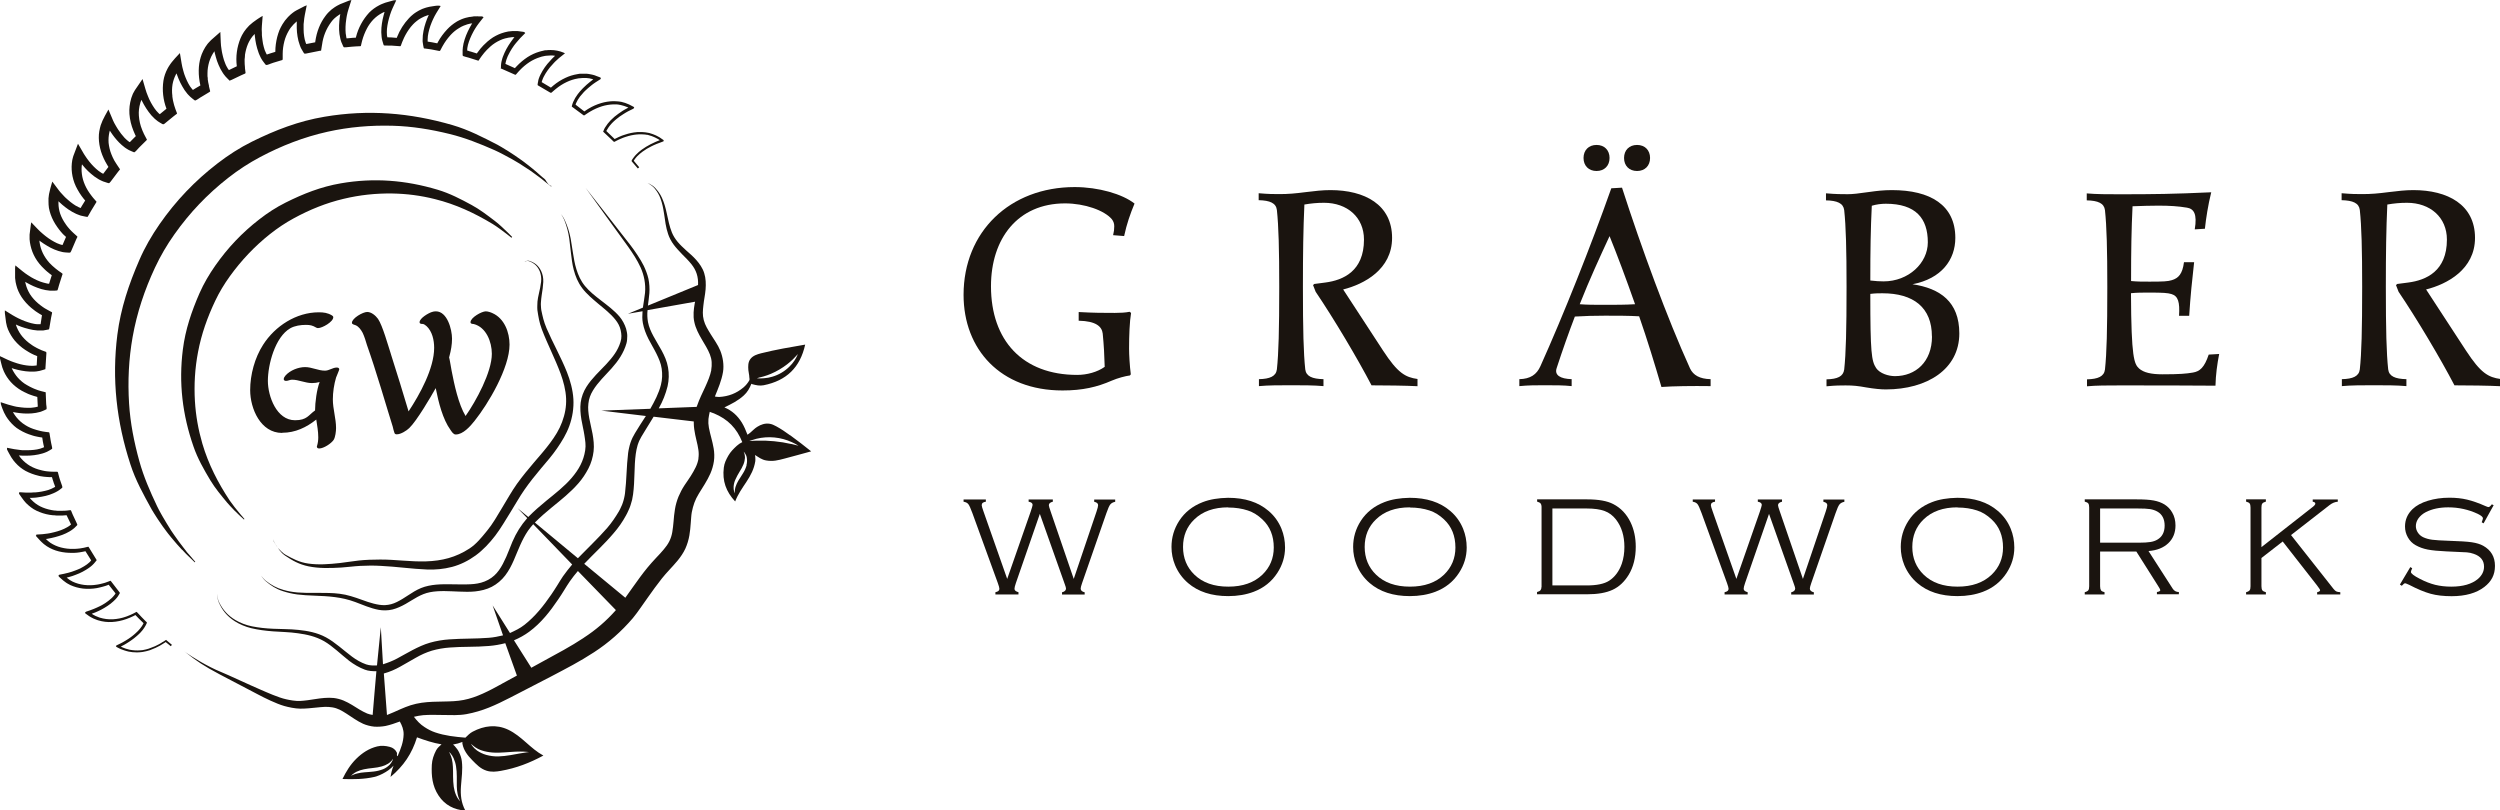 <svg xmlns="http://www.w3.org/2000/svg" fill="none" viewBox="0 0 216 70" height="70" width="216">
<g clip-path="url(#clip0_371_751)">
<path fill="#1A140F" d="M14.367 55.286L14.308 55.308L14.188 55.391C14.188 55.391 14.113 55.443 14.068 55.466H14.053C13.963 55.533 13.858 55.593 13.753 55.653C13.521 55.781 13.281 55.894 13.026 55.976L12.906 56.021C12.906 56.021 12.846 56.044 12.824 56.051L12.606 56.111L12.321 56.171L12.149 56.186C11.827 56.216 11.505 56.194 11.19 56.134C11.137 56.119 11.085 56.103 11.032 56.089L10.92 56.059C10.92 56.059 10.852 56.044 10.822 56.029L10.59 55.938C10.59 55.938 10.545 55.916 10.523 55.908L10.44 55.863C10.538 55.818 10.635 55.766 10.74 55.706L10.942 55.586C11.017 55.541 11.092 55.496 11.167 55.443C11.489 55.233 11.789 54.993 12.059 54.73L12.112 54.678C12.239 54.543 12.359 54.4 12.456 54.25L12.561 54.078L12.621 53.965L12.674 53.852C12.674 53.852 12.689 53.822 12.689 53.815L12.681 53.763L12.576 53.665C12.456 53.552 12.336 53.425 12.224 53.305C12.187 53.267 12.149 53.23 12.119 53.192C12.089 53.155 12.052 53.125 12.022 53.087L11.849 52.907L11.797 52.862L11.542 52.997L11.467 53.035C11.4 53.065 11.34 53.095 11.272 53.125L11.017 53.23C10.98 53.245 10.942 53.26 10.897 53.275C10.523 53.41 10.133 53.485 9.736 53.507C9.361 53.522 8.986 53.477 8.627 53.365L8.559 53.342C8.559 53.342 8.537 53.335 8.522 53.327L8.319 53.245C8.319 53.245 8.267 53.23 8.244 53.215L8.094 53.132C8.094 53.132 8.057 53.11 8.034 53.102C8.019 53.095 8.004 53.08 7.982 53.065L7.929 53.027C8.027 52.997 8.124 52.96 8.229 52.915L8.469 52.809C8.559 52.772 8.649 52.727 8.731 52.682C8.919 52.584 9.099 52.479 9.264 52.367C9.436 52.254 9.608 52.127 9.773 51.977C9.833 51.924 9.886 51.872 9.946 51.812L10.043 51.706C10.043 51.706 10.095 51.647 10.118 51.617L10.17 51.549C10.17 51.549 10.185 51.526 10.193 51.511L10.223 51.466C10.253 51.421 10.283 51.376 10.305 51.331L10.358 51.241L10.343 51.196L9.593 50.221L9.548 50.176L9.309 50.266L9.084 50.348L8.866 50.408L8.649 50.461L8.469 50.498C8.469 50.498 8.402 50.514 8.364 50.514C8.004 50.574 7.63 50.581 7.262 50.536C6.918 50.491 6.588 50.401 6.273 50.251L6.221 50.221C6.168 50.191 6.108 50.161 6.048 50.123C6.011 50.101 5.981 50.078 5.951 50.056L5.816 49.951L5.763 49.906C5.838 49.891 5.928 49.868 6.018 49.838L6.266 49.763C6.363 49.733 6.461 49.696 6.55 49.658C6.963 49.508 7.345 49.305 7.705 49.05C7.802 48.983 7.892 48.908 7.974 48.833C8.019 48.795 8.049 48.758 8.079 48.728L8.109 48.698C8.109 48.698 8.139 48.668 8.147 48.653L8.237 48.547L8.319 48.443L8.357 48.398L8.312 48.322C8.289 48.285 8.267 48.24 8.237 48.202L7.675 47.287L7.63 47.234L7.57 47.249C7.352 47.309 7.128 47.355 6.91 47.385L6.7 47.407L6.483 47.422C6.483 47.422 6.446 47.422 6.423 47.422H6.341C5.981 47.437 5.621 47.392 5.269 47.302C4.947 47.219 4.639 47.084 4.362 46.904L4.167 46.754C4.167 46.754 4.13 46.724 4.115 46.709C4.107 46.702 4.01 46.612 4.01 46.612L3.995 46.597L3.965 46.567C4.032 46.567 4.1 46.552 4.167 46.537L4.437 46.484C4.549 46.462 4.647 46.439 4.752 46.409C4.954 46.356 5.171 46.289 5.381 46.214C5.599 46.131 5.808 46.034 6.011 45.914C6.116 45.854 6.213 45.786 6.311 45.711L6.393 45.644C6.393 45.644 6.416 45.629 6.423 45.621L6.543 45.501L6.655 45.389L6.685 45.344L6.625 45.194L6.281 44.458C6.258 44.413 6.243 44.376 6.228 44.331L6.146 44.128L6.093 44.075L5.778 44.113L5.576 44.128H5.479C5.419 44.128 5.351 44.136 5.284 44.136H4.999C4.932 44.128 4.857 44.12 4.782 44.113H4.722C4.369 44.068 4.025 43.985 3.695 43.85C3.395 43.73 3.118 43.558 2.878 43.34L2.706 43.175C2.706 43.175 2.698 43.167 2.691 43.16L2.593 43.047C2.593 43.047 2.578 43.032 2.571 43.017C2.616 43.017 2.668 43.017 2.713 43.017L2.975 43.002C3.073 42.995 3.178 42.987 3.29 42.965C3.508 42.935 3.725 42.897 3.942 42.845C4.167 42.792 4.392 42.717 4.609 42.62C4.714 42.575 4.827 42.522 4.939 42.455L5.014 42.41C5.014 42.41 5.081 42.365 5.119 42.342L5.216 42.267L5.381 42.14V42.102C5.381 42.102 5.381 42.057 5.381 42.035L5.359 41.959L5.246 41.637C5.231 41.592 5.216 41.547 5.201 41.502L5.186 41.464C5.164 41.397 5.134 41.322 5.119 41.247L5.007 40.827V40.811L4.954 40.759H4.669L4.422 40.751L4.205 40.736L3.995 40.714L3.852 40.691C3.777 40.684 3.71 40.661 3.635 40.646L3.583 40.631C3.238 40.556 2.908 40.429 2.601 40.256C2.323 40.091 2.076 39.889 1.866 39.656L1.716 39.476C1.716 39.476 1.709 39.461 1.701 39.446L1.634 39.348C1.634 39.348 1.686 39.348 1.716 39.356L1.971 39.371C2.084 39.371 2.188 39.371 2.293 39.371C2.511 39.371 2.736 39.356 2.96 39.326C3.193 39.296 3.425 39.251 3.657 39.183C3.777 39.146 3.897 39.108 4.01 39.056L4.092 39.018L4.31 38.898L4.489 38.785L4.512 38.733L4.489 38.598L4.414 38.253C4.392 38.17 4.384 38.088 4.369 38.005C4.369 37.953 4.354 37.908 4.347 37.863L4.272 37.412L4.242 37.352L3.935 37.315L3.687 37.277L3.478 37.232L3.275 37.18L3.14 37.142C3.073 37.12 2.998 37.097 2.93 37.075L2.878 37.06C2.548 36.947 2.241 36.782 1.956 36.572C1.701 36.377 1.476 36.144 1.297 35.889L1.169 35.694L1.124 35.604C1.124 35.604 1.139 35.604 1.147 35.604L1.394 35.649C1.521 35.672 1.619 35.679 1.716 35.694C1.941 35.717 2.173 35.739 2.406 35.732C2.646 35.732 2.878 35.709 3.103 35.672C3.23 35.649 3.35 35.619 3.47 35.589L3.56 35.559L3.8 35.462L3.957 35.386C3.957 35.386 3.987 35.379 3.995 35.364L4.025 35.349V35.176C4.025 35.176 3.995 34.974 3.995 34.951C3.995 34.914 3.987 34.876 3.987 34.824L3.95 33.946V33.893L3.538 33.788L3.358 33.736L3.268 33.706C3.208 33.683 3.148 33.668 3.088 33.638L2.953 33.586L2.818 33.526C2.758 33.503 2.698 33.473 2.646 33.443L2.571 33.406C2.413 33.323 2.256 33.233 2.106 33.135C1.971 33.045 1.844 32.933 1.716 32.813C1.484 32.595 1.297 32.34 1.139 32.062L1.034 31.86L1.012 31.807L1.229 31.875C1.312 31.897 1.432 31.927 1.544 31.957C1.761 32.01 1.994 32.047 2.211 32.077C2.443 32.107 2.691 32.115 2.938 32.107C3.065 32.107 3.193 32.085 3.32 32.062L3.41 32.047C3.455 32.04 3.5 32.025 3.545 32.01L3.68 31.972L3.92 31.897L4.01 30.494V30.479L3.98 30.404L3.598 30.262L3.433 30.186L3.32 30.134C3.268 30.111 3.223 30.089 3.17 30.059L3.05 29.991L2.93 29.924C2.871 29.894 2.818 29.856 2.766 29.819L2.706 29.774C2.421 29.586 2.166 29.354 1.941 29.091C1.739 28.851 1.574 28.573 1.454 28.281L1.379 28.07V28.041L1.544 28.116L1.574 28.131C1.664 28.168 1.754 28.206 1.844 28.236C2.054 28.311 2.271 28.378 2.496 28.431C2.608 28.461 2.728 28.483 2.848 28.506C2.99 28.528 3.11 28.543 3.223 28.551C3.35 28.558 3.478 28.558 3.612 28.551H3.74L3.987 28.506L4.19 28.468H4.205L4.242 28.431L4.265 28.333L4.414 27.448C4.422 27.395 4.429 27.35 4.444 27.305L4.497 27.05V26.983L4.122 26.78L3.95 26.682L3.882 26.645C3.83 26.615 3.77 26.577 3.71 26.532L3.598 26.45L3.485 26.367C3.44 26.33 3.388 26.292 3.335 26.247L3.275 26.195C3.013 25.97 2.781 25.714 2.593 25.422C2.428 25.152 2.301 24.866 2.226 24.566L2.173 24.349L2.301 24.424C2.398 24.484 2.496 24.529 2.593 24.581C2.788 24.686 3.005 24.776 3.223 24.859C3.455 24.949 3.695 25.017 3.935 25.062C4.062 25.084 4.197 25.099 4.324 25.114H4.467H4.714L4.909 25.099L4.969 25.077L5.007 24.957C5.007 24.957 5.022 24.912 5.029 24.889L5.081 24.701C5.096 24.649 5.111 24.596 5.126 24.551L5.389 23.726L5.404 23.711V23.674L5.381 23.628L5.051 23.396L4.887 23.268L4.827 23.223C4.774 23.178 4.714 23.133 4.669 23.088L4.564 22.998L4.459 22.901C4.407 22.856 4.362 22.803 4.317 22.758L4.272 22.713C4.047 22.465 3.852 22.18 3.702 21.873C3.568 21.587 3.47 21.287 3.425 20.972C3.418 20.905 3.41 20.845 3.403 20.785L3.5 20.86C3.605 20.935 3.687 20.995 3.77 21.047C3.965 21.175 4.167 21.295 4.362 21.4C4.579 21.512 4.812 21.61 5.051 21.685C5.096 21.7 5.141 21.715 5.194 21.723L5.366 21.768C5.366 21.768 5.411 21.775 5.434 21.783L5.539 21.798L5.689 21.813C5.778 21.82 5.861 21.828 5.928 21.828H6.003C6.003 21.828 6.063 21.828 6.086 21.805L6.146 21.7C6.146 21.7 6.168 21.655 6.176 21.633L6.565 20.725C6.565 20.725 6.595 20.657 6.61 20.627L6.67 20.507L6.693 20.462L6.663 20.417L6.348 20.132L6.206 19.997L6.153 19.944C6.108 19.892 6.056 19.847 6.011 19.794L5.921 19.689L5.793 19.532L5.674 19.366C5.479 19.089 5.314 18.789 5.201 18.466C5.104 18.173 5.051 17.866 5.051 17.558V17.386L5.119 17.453C5.194 17.521 5.276 17.596 5.366 17.678C5.539 17.828 5.726 17.971 5.921 18.106C6.131 18.248 6.348 18.369 6.573 18.474C6.618 18.496 6.663 18.511 6.7 18.526L6.858 18.586C6.858 18.586 6.918 18.609 6.94 18.616L7.053 18.646L7.195 18.676C7.255 18.691 7.315 18.699 7.375 18.714L7.555 18.744L7.592 18.699L7.637 18.624C7.637 18.624 7.667 18.571 7.682 18.549L7.855 18.241L8.312 17.491L8.342 17.431L8.049 17.093L7.959 16.98C7.959 16.98 7.922 16.935 7.907 16.913L7.885 16.883C7.84 16.823 7.787 16.755 7.742 16.688C7.637 16.538 7.54 16.388 7.457 16.223C7.3 15.922 7.18 15.607 7.113 15.277C7.053 14.97 7.03 14.662 7.06 14.347C7.06 14.294 7.075 14.242 7.083 14.197L7.135 14.264C7.202 14.347 7.277 14.429 7.352 14.519C7.517 14.699 7.682 14.864 7.855 15.007C8.042 15.172 8.244 15.322 8.462 15.45C8.492 15.472 8.529 15.487 8.559 15.51L8.724 15.592C8.724 15.592 8.784 15.622 8.821 15.637L8.926 15.682L9.069 15.727C9.121 15.742 9.174 15.765 9.226 15.78L9.376 15.825H9.436L9.556 15.697L10.185 14.864C10.185 14.864 10.223 14.819 10.238 14.797L10.373 14.632L10.111 14.242L10.028 14.114C10.028 14.114 10.006 14.076 9.991 14.054L9.916 13.934C9.916 13.934 9.886 13.881 9.871 13.859L9.848 13.814C9.766 13.664 9.691 13.499 9.623 13.326C9.496 13.011 9.421 12.681 9.383 12.343C9.361 12.036 9.383 11.728 9.451 11.428L9.488 11.285C9.518 11.33 9.541 11.368 9.571 11.413C9.781 11.735 10.021 12.036 10.29 12.313C10.44 12.463 10.598 12.606 10.77 12.733L10.8 12.756C10.8 12.756 10.867 12.801 10.912 12.831C10.957 12.861 11.002 12.891 11.047 12.914L11.137 12.966L11.37 13.071L11.572 13.154H11.617L11.729 13.064C11.744 13.056 11.752 13.041 11.767 13.026L12.014 12.756C12.014 12.756 12.074 12.696 12.104 12.666L12.119 12.651C12.119 12.651 12.636 12.141 12.666 12.111L12.696 12.066L12.486 11.668L12.396 11.488V11.473C12.351 11.383 12.306 11.293 12.277 11.203C12.119 10.82 12.029 10.415 11.999 10.002C11.969 9.634 12.014 9.267 12.119 8.907L12.134 8.847L12.187 8.712C12.187 8.712 12.201 8.682 12.209 8.659C12.209 8.659 12.209 8.644 12.224 8.629L12.277 8.742C12.329 8.847 12.381 8.944 12.441 9.049C12.561 9.259 12.696 9.469 12.839 9.664C12.989 9.875 13.161 10.07 13.356 10.25C13.386 10.28 13.416 10.302 13.453 10.332L13.64 10.482C13.64 10.482 13.663 10.497 13.678 10.505L13.843 10.61L13.963 10.678C13.963 10.678 14.045 10.738 14.09 10.738C14.143 10.738 14.188 10.715 14.218 10.685C14.233 10.678 14.24 10.67 14.255 10.655L14.952 10.085C15.027 10.017 15.11 9.957 15.192 9.897L15.267 9.845L15.289 9.822V9.777L15.162 9.439L15.124 9.327C15.065 9.162 15.012 8.982 14.975 8.802L14.945 8.674C14.937 8.629 14.922 8.584 14.922 8.539L14.892 8.344V8.276C14.847 7.946 14.855 7.616 14.907 7.286C14.96 6.993 15.057 6.708 15.192 6.445L15.252 6.34L15.297 6.468C15.342 6.581 15.379 6.693 15.424 6.798C15.514 7.023 15.627 7.248 15.747 7.458C15.806 7.564 15.874 7.669 15.949 7.789C16.024 7.901 16.106 8.006 16.189 8.104C16.219 8.141 16.249 8.179 16.286 8.209L16.451 8.374L16.631 8.524L16.803 8.659C16.803 8.659 16.856 8.689 16.886 8.682L17.028 8.607L17.171 8.516C17.261 8.456 17.343 8.396 17.433 8.351L18.115 7.939L18.16 7.886L18.055 7.458V7.406C18.003 7.218 17.973 7.023 17.95 6.858V6.738C17.935 6.686 17.927 6.633 17.927 6.588V6.393V6.325C17.927 5.995 17.98 5.673 18.07 5.357L18.145 5.14L18.257 4.877L18.392 4.63L18.467 4.517C18.467 4.517 18.497 4.472 18.512 4.45L18.527 4.427L18.557 4.585C18.587 4.72 18.617 4.825 18.647 4.922C18.707 5.155 18.789 5.388 18.887 5.613C18.924 5.71 18.977 5.815 19.052 5.965C19.112 6.078 19.179 6.19 19.254 6.303C19.277 6.34 19.307 6.385 19.337 6.423L19.479 6.603L19.636 6.768L19.801 6.933L19.831 6.971L20.019 6.896L20.82 6.513C20.91 6.468 21 6.423 21.105 6.385L21.165 6.363L21.218 6.31L21.165 5.89V5.823C21.143 5.628 21.135 5.448 21.135 5.275V5.11C21.135 5.11 21.143 5.042 21.15 5.005L21.165 4.81V4.742C21.218 4.412 21.3 4.089 21.428 3.789C21.458 3.714 21.495 3.647 21.525 3.587L21.652 3.369C21.652 3.369 21.652 3.354 21.66 3.354L21.825 3.129L22.005 2.934L22.02 3.121C22.027 3.234 22.042 3.347 22.065 3.474C22.102 3.714 22.155 3.954 22.222 4.187C22.252 4.292 22.29 4.412 22.342 4.555L22.364 4.615C22.38 4.66 22.394 4.697 22.417 4.742L22.522 4.967L22.597 5.102L22.687 5.245L22.822 5.425L22.934 5.568L22.957 5.59L22.979 5.613H23.054H23.061L23.144 5.59C23.144 5.59 23.174 5.583 23.189 5.575C23.234 5.56 23.271 5.545 23.316 5.53L23.346 5.515C23.436 5.485 23.526 5.448 23.624 5.418L24.343 5.2H24.366L24.425 5.14V5.11V5.087V4.75V4.652C24.425 4.292 24.478 3.924 24.568 3.572C24.65 3.249 24.778 2.949 24.943 2.664C25.055 2.461 25.198 2.281 25.362 2.108C25.415 2.056 25.46 2.011 25.512 1.966L25.617 1.868C25.617 1.868 25.632 1.853 25.64 1.846V2.071C25.632 2.206 25.632 2.319 25.64 2.424C25.64 2.664 25.67 2.904 25.707 3.151C25.745 3.407 25.812 3.662 25.902 3.902C25.91 3.932 25.924 3.954 25.939 3.999L25.977 4.097L26.037 4.217L26.164 4.435L26.232 4.547C26.232 4.547 26.262 4.607 26.292 4.622C26.322 4.637 26.359 4.645 26.382 4.63H26.434C26.434 4.63 26.479 4.615 26.502 4.615L27.663 4.382H27.731L27.753 4.337V4.307L27.813 3.932L27.828 3.849C27.918 3.159 28.18 2.499 28.593 1.936C28.66 1.838 28.735 1.748 28.817 1.666C28.84 1.643 28.87 1.613 28.892 1.591C28.997 1.493 29.117 1.403 29.237 1.321L29.35 1.246C29.35 1.246 29.387 1.223 29.402 1.216L29.357 1.478C29.342 1.598 29.327 1.718 29.32 1.831C29.297 2.071 29.29 2.319 29.297 2.559C29.305 2.814 29.342 3.076 29.402 3.324C29.402 3.347 29.41 3.362 29.417 3.384L29.44 3.474C29.44 3.474 29.447 3.512 29.454 3.519L29.485 3.617C29.485 3.617 29.5 3.662 29.515 3.692L29.544 3.752C29.575 3.819 29.604 3.879 29.627 3.947L29.687 4.067L29.754 4.089H29.769L29.844 4.082C29.867 4.082 29.897 4.082 29.919 4.082L30.376 4.037C30.504 4.022 30.631 4.014 30.781 4.007L31.126 3.992L31.178 3.977L31.261 3.624L31.298 3.482C31.396 3.129 31.531 2.791 31.703 2.461C31.845 2.191 32.025 1.936 32.235 1.711C32.25 1.696 32.265 1.673 32.288 1.658C32.497 1.448 32.737 1.268 33.007 1.126L33.127 1.065C33.127 1.065 33.179 1.043 33.202 1.035H33.224L33.142 1.336C33.112 1.448 33.082 1.561 33.059 1.681C33.007 1.921 32.977 2.169 32.955 2.401C32.932 2.649 32.94 2.911 32.97 3.174L32.985 3.294C32.985 3.294 32.992 3.347 33 3.369L33.022 3.474L33.059 3.602C33.075 3.662 33.097 3.722 33.112 3.782L33.135 3.849C33.135 3.902 33.179 3.932 33.224 3.932H33.337L33.547 3.939C33.637 3.939 33.734 3.939 33.824 3.939L34.544 3.992H34.589L34.618 3.969C34.633 3.954 34.641 3.939 34.641 3.924L34.746 3.639L34.798 3.519C34.933 3.181 35.113 2.851 35.323 2.551C35.428 2.394 35.555 2.244 35.69 2.101C35.78 2.003 35.885 1.913 35.998 1.823L36.065 1.771C36.102 1.741 36.147 1.711 36.185 1.681L36.387 1.561C36.387 1.561 36.425 1.538 36.447 1.531L36.627 1.441C36.627 1.441 36.664 1.426 36.679 1.418L36.904 1.336C36.904 1.336 36.957 1.313 36.987 1.306C36.987 1.306 37.017 1.298 37.047 1.291C37.047 1.306 37.032 1.321 37.024 1.336L36.897 1.636C36.844 1.763 36.807 1.868 36.777 1.966C36.702 2.199 36.635 2.431 36.59 2.671C36.537 2.919 36.515 3.174 36.515 3.437V3.587L36.537 3.744L36.567 3.939L36.612 4.157L36.672 4.194H36.687H36.732C36.77 4.194 36.807 4.209 36.837 4.209L36.949 4.224C37.054 4.239 37.167 4.247 37.264 4.269L37.961 4.405L38.014 4.39L38.044 4.352L38.194 4.067L38.253 3.962C38.433 3.639 38.651 3.339 38.898 3.061C38.928 3.031 38.958 2.994 38.988 2.964C39.183 2.761 39.408 2.574 39.655 2.431L39.73 2.386C39.775 2.364 39.82 2.334 39.857 2.311L40.067 2.214C40.105 2.199 40.15 2.184 40.195 2.169L40.322 2.123C40.322 2.123 40.359 2.108 40.382 2.101L40.659 2.033C40.659 2.033 40.674 2.033 40.682 2.033L40.802 2.018C40.802 2.018 40.764 2.078 40.742 2.108L40.577 2.401C40.524 2.499 40.472 2.604 40.419 2.716C40.315 2.934 40.225 3.159 40.15 3.392C40.067 3.632 40.015 3.887 39.985 4.134V4.179C39.977 4.217 39.97 4.269 39.97 4.322V4.405V4.562C39.97 4.592 39.97 4.622 39.97 4.652V4.765C39.97 4.81 40.007 4.847 40.045 4.855H40.052C40.105 4.877 40.157 4.892 40.217 4.907C40.307 4.93 40.404 4.96 40.494 4.982L41.281 5.23L41.341 5.245L41.544 4.945L41.626 4.832C41.761 4.645 41.911 4.472 42.068 4.307C42.173 4.202 42.278 4.097 42.383 4.007C42.63 3.789 42.915 3.609 43.215 3.474L43.357 3.414C43.357 3.414 43.41 3.392 43.432 3.384L43.65 3.317C43.695 3.302 43.747 3.294 43.792 3.287L43.912 3.257C43.912 3.257 43.95 3.249 43.972 3.249L44.242 3.211H44.429H44.444C44.407 3.257 44.369 3.302 44.332 3.354L44.129 3.632C44.062 3.729 43.994 3.827 43.934 3.924C43.807 4.127 43.687 4.345 43.59 4.562C43.53 4.69 43.485 4.802 43.447 4.907C43.432 4.952 43.417 4.997 43.402 5.042L43.365 5.185C43.365 5.185 43.35 5.245 43.342 5.267L43.32 5.365L43.297 5.515L43.282 5.695V5.845L43.26 5.92L43.327 5.935L44.512 6.46H44.534L44.579 6.438L44.789 6.198L44.909 6.07C45.164 5.8 45.441 5.568 45.748 5.365C46.026 5.185 46.333 5.042 46.64 4.945L46.805 4.892L47.082 4.832L47.187 4.817C47.3 4.802 47.412 4.795 47.532 4.795H47.697H47.749C47.802 4.795 47.847 4.802 47.892 4.81C47.914 4.81 47.929 4.81 47.952 4.825C47.884 4.885 47.824 4.945 47.764 5.005L47.689 5.08C47.547 5.23 47.42 5.372 47.292 5.523C47.135 5.71 47 5.913 46.872 6.123C46.812 6.22 46.752 6.333 46.693 6.453C46.633 6.573 46.588 6.686 46.55 6.798L46.535 6.843L46.505 6.956C46.505 6.956 46.505 6.978 46.505 6.986L46.49 7.053C46.475 7.106 46.468 7.158 46.46 7.211V7.286L46.438 7.323L46.46 7.361L46.475 7.376L47.562 8.014H47.637L47.854 7.826L48.034 7.676C48.319 7.443 48.634 7.241 48.971 7.083C49.271 6.941 49.593 6.836 49.915 6.783L50.035 6.761C50.035 6.761 50.08 6.761 50.103 6.761L50.253 6.746C50.29 6.746 50.335 6.746 50.373 6.738H50.65L50.845 6.761C50.905 6.761 50.957 6.776 51.017 6.791L51.167 6.828C51.167 6.828 51.219 6.843 51.249 6.858H51.257C51.257 6.858 51.189 6.911 51.16 6.933L50.957 7.091C50.77 7.241 50.582 7.406 50.41 7.579L50.395 7.594C50.395 7.594 50.343 7.646 50.32 7.669C50.17 7.819 50.035 7.984 49.915 8.141C49.758 8.344 49.63 8.569 49.526 8.802C49.511 8.832 49.496 8.862 49.488 8.899L49.451 9.004L49.413 9.139L49.398 9.177L49.428 9.237H49.443L49.458 9.252C49.481 9.274 49.511 9.289 49.541 9.312L50.395 9.942C50.395 9.942 50.432 9.972 50.455 9.972C50.455 9.972 50.5 9.972 50.515 9.95L50.68 9.837L50.875 9.71L51.002 9.634C51.317 9.447 51.654 9.297 52.006 9.184C52.321 9.087 52.643 9.034 52.973 9.019H53.033H53.048H53.31C53.31 9.019 53.355 9.034 53.378 9.034H53.415C53.498 9.049 53.565 9.057 53.625 9.072L53.925 9.154L54.172 9.244C54.172 9.244 54.232 9.274 54.255 9.282L54.292 9.297C54.225 9.334 54.157 9.364 54.097 9.402L53.947 9.484L53.775 9.589C53.543 9.74 53.318 9.905 53.093 10.085C52.988 10.175 52.883 10.272 52.786 10.37L52.741 10.415C52.658 10.505 52.576 10.595 52.501 10.693C52.419 10.797 52.336 10.918 52.269 11.03C52.254 11.06 52.231 11.09 52.216 11.128L52.201 11.158C52.201 11.158 52.179 11.203 52.171 11.233L52.111 11.375L52.883 12.103L52.996 12.216C52.996 12.216 53.033 12.253 53.063 12.253H53.093L53.273 12.156L53.49 12.051L53.558 12.021C53.625 11.991 53.693 11.961 53.768 11.931L53.903 11.878L54.038 11.833C54.367 11.72 54.712 11.645 55.057 11.615H55.102C55.102 11.615 55.147 11.608 55.177 11.608H55.416C55.416 11.608 55.462 11.608 55.484 11.608L55.739 11.623L55.829 11.638C55.866 11.638 55.904 11.653 55.941 11.653H55.979C55.979 11.653 56.016 11.668 56.031 11.675L56.308 11.758L56.526 11.848C56.563 11.863 56.601 11.878 56.638 11.9L56.855 12.013C56.855 12.013 56.878 12.028 56.893 12.036L57.005 12.111C56.893 12.156 56.773 12.201 56.653 12.253C56.511 12.313 56.353 12.388 56.211 12.463C55.941 12.598 55.686 12.763 55.439 12.936C55.267 13.064 55.109 13.199 54.959 13.356C54.922 13.394 54.892 13.424 54.862 13.461L54.832 13.499C54.832 13.499 54.779 13.566 54.757 13.596L54.705 13.664L54.637 13.761L54.592 13.836C54.592 13.836 54.57 13.874 54.57 13.904C54.57 13.927 54.585 13.949 54.6 13.964L55.109 14.557L55.229 14.452L54.757 13.889L54.839 13.761L54.884 13.701C54.884 13.701 54.922 13.656 54.944 13.626L54.982 13.581C54.982 13.581 55.034 13.529 55.057 13.499C55.199 13.349 55.364 13.214 55.529 13.094C55.761 12.921 56.016 12.771 56.278 12.643C56.421 12.568 56.563 12.508 56.721 12.441C56.886 12.373 57.058 12.306 57.238 12.246L57.268 12.231H57.298L57.343 12.178V12.141L57.32 12.096L57.035 11.9C57.035 11.9 56.998 11.878 56.983 11.863L56.743 11.735C56.706 11.713 56.661 11.69 56.616 11.675L56.391 11.585L56.106 11.495C56.106 11.495 56.054 11.48 56.031 11.48L55.776 11.435L55.514 11.413C55.514 11.413 55.462 11.413 55.431 11.413H55.192C55.192 11.413 55.132 11.413 55.102 11.413H55.057C54.69 11.443 54.33 11.518 53.985 11.638L53.843 11.683L53.7 11.735C53.618 11.765 53.535 11.803 53.453 11.841L53.191 11.968L53.108 12.013L52.389 11.323V11.3C52.389 11.3 52.411 11.278 52.419 11.263L52.434 11.24C52.434 11.24 52.456 11.203 52.471 11.173C52.531 11.068 52.599 10.97 52.673 10.873C52.726 10.805 52.786 10.73 52.868 10.647C52.973 10.535 53.093 10.43 53.213 10.325C53.415 10.152 53.633 9.995 53.858 9.86L54.038 9.747C54.097 9.717 54.165 9.672 54.247 9.627C54.375 9.559 54.525 9.484 54.719 9.394L54.734 9.379L54.787 9.327V9.282L54.757 9.237L54.352 9.027L54.015 8.892L53.693 8.802C53.648 8.794 53.603 8.787 53.55 8.779L53.423 8.764C53.423 8.764 53.37 8.764 53.34 8.757L53.078 8.742C53.078 8.742 53.048 8.742 53.033 8.742H52.973C52.621 8.749 52.269 8.809 51.939 8.907C51.564 9.019 51.204 9.177 50.867 9.379L50.732 9.462L50.567 9.574L50.485 9.627L49.728 9.042L49.758 8.959C49.758 8.959 49.758 8.944 49.765 8.929L49.78 8.899C49.87 8.704 49.975 8.516 50.11 8.344C50.215 8.209 50.328 8.081 50.44 7.961C50.477 7.924 50.522 7.879 50.56 7.841C50.725 7.684 50.897 7.534 51.077 7.391L51.249 7.256C51.309 7.211 51.377 7.166 51.444 7.121C51.564 7.038 51.707 6.948 51.856 6.858L51.879 6.843L51.894 6.806L51.916 6.783L51.901 6.738L51.871 6.693L51.549 6.573C51.489 6.551 51.429 6.528 51.377 6.506L51.324 6.491C51.324 6.491 51.272 6.476 51.242 6.468L51.114 6.438C51.032 6.415 50.957 6.4 50.875 6.393L50.695 6.37H50.395C50.335 6.37 50.275 6.37 50.223 6.37H50.095C50.095 6.37 50.035 6.385 50.005 6.385L49.878 6.408C49.518 6.468 49.173 6.573 48.844 6.731C48.476 6.903 48.132 7.121 47.817 7.383L47.599 7.571L46.805 7.098C46.805 7.098 46.805 7.068 46.812 7.053L46.85 6.933L46.865 6.896C46.895 6.798 46.94 6.708 46.985 6.618C47.045 6.506 47.09 6.423 47.142 6.34C47.255 6.16 47.382 5.98 47.517 5.815C47.622 5.688 47.727 5.568 47.832 5.463C47.869 5.418 47.914 5.38 47.952 5.335C48.079 5.207 48.191 5.11 48.304 5.012C48.454 4.892 48.589 4.787 48.709 4.69L48.814 4.607L48.694 4.547C48.334 4.397 47.959 4.322 47.577 4.322C47.435 4.322 47.307 4.322 47.187 4.345H47.082L46.835 4.405L46.767 4.42L46.58 4.472C46.228 4.577 45.891 4.735 45.576 4.937C45.239 5.162 44.931 5.418 44.654 5.71L44.519 5.853L44.489 5.89L43.672 5.523V5.485C43.672 5.485 43.68 5.463 43.68 5.448L43.71 5.312C43.71 5.312 43.717 5.275 43.725 5.26L43.762 5.132C43.762 5.132 43.785 5.072 43.8 5.035C43.83 4.937 43.874 4.847 43.919 4.757C44.009 4.57 44.114 4.382 44.227 4.202C44.287 4.112 44.347 4.022 44.407 3.939L44.504 3.812L44.609 3.684C44.729 3.534 44.834 3.414 44.939 3.302C45.059 3.181 45.186 3.046 45.328 2.911L45.381 2.859L45.313 2.784L45.298 2.769H45.269C45.269 2.769 45.246 2.754 45.239 2.754L44.736 2.686H44.564H44.257L43.957 2.716C43.957 2.716 43.897 2.716 43.867 2.731L43.695 2.769C43.657 2.776 43.62 2.784 43.575 2.799L43.335 2.874C43.335 2.874 43.267 2.896 43.237 2.911L43.088 2.971C42.923 3.046 42.758 3.129 42.6 3.227C42.443 3.332 42.286 3.444 42.128 3.579C42.001 3.692 41.881 3.804 41.769 3.917C41.596 4.097 41.431 4.292 41.289 4.495L41.206 4.607V4.622L40.704 4.465C40.674 4.457 40.652 4.45 40.622 4.442H40.599C40.524 4.412 40.449 4.382 40.367 4.367V4.292C40.367 4.292 40.367 4.239 40.374 4.217V4.164C40.404 3.969 40.449 3.782 40.517 3.594C40.584 3.399 40.667 3.204 40.757 3.016C40.794 2.934 40.839 2.844 40.899 2.739L40.974 2.604L41.064 2.454C41.154 2.304 41.259 2.161 41.364 2.018C41.469 1.876 41.596 1.718 41.724 1.561L41.783 1.486L41.656 1.418H41.341C41.304 1.403 41.259 1.403 41.206 1.411H40.937C40.937 1.411 40.899 1.426 40.877 1.426L40.614 1.463C40.614 1.463 40.584 1.463 40.569 1.463L40.27 1.531C40.27 1.531 40.21 1.546 40.187 1.553L40.067 1.591C40.015 1.606 39.962 1.628 39.902 1.651L39.67 1.756C39.617 1.778 39.565 1.808 39.513 1.838L39.438 1.883C39.145 2.063 38.876 2.281 38.643 2.529C38.328 2.866 38.051 3.234 37.834 3.639L37.781 3.744L37.324 3.654C37.227 3.632 37.129 3.617 37.039 3.609L36.949 3.594V3.587V3.504V3.399C36.949 3.204 36.979 3.016 37.017 2.829C37.062 2.634 37.114 2.431 37.182 2.236C37.219 2.131 37.257 2.033 37.294 1.943L37.354 1.801L37.429 1.636C37.504 1.471 37.594 1.306 37.691 1.141L38.074 0.518L37.931 0.488H37.901H37.774C37.714 0.488 37.646 0.503 37.579 0.51L37.294 0.555L37.152 0.578C37.152 0.578 37.122 0.578 37.107 0.585L36.859 0.645C36.814 0.66 36.77 0.668 36.732 0.683L36.5 0.765C36.5 0.765 36.447 0.788 36.417 0.803L36.23 0.893C36.23 0.893 36.177 0.923 36.147 0.938L35.923 1.073C35.87 1.111 35.825 1.141 35.773 1.178L35.705 1.231C35.57 1.336 35.45 1.448 35.338 1.568C34.896 2.041 34.551 2.581 34.311 3.189L34.281 3.272L33.816 3.234C33.734 3.234 33.652 3.234 33.562 3.227H33.464V3.174C33.464 3.174 33.449 3.159 33.449 3.144L33.434 3.054C33.419 2.866 33.419 2.671 33.434 2.491C33.457 2.289 33.487 2.086 33.532 1.891C33.554 1.786 33.577 1.688 33.607 1.591L33.652 1.441L33.704 1.268C33.764 1.081 33.831 0.9 33.914 0.72L34.236 0.023H34.049L33.929 0.053C33.884 0.06 33.839 0.075 33.794 0.09L33.314 0.225C33.314 0.225 33.269 0.24 33.247 0.248L33 0.345C33 0.345 32.932 0.375 32.895 0.39L32.76 0.458C32.438 0.623 32.153 0.833 31.898 1.088C31.351 1.681 30.953 2.416 30.759 3.196L30.744 3.257H30.706C30.556 3.257 30.414 3.272 30.279 3.287L29.949 3.317L29.934 3.272C29.934 3.272 29.934 3.249 29.927 3.242L29.912 3.181C29.912 3.181 29.912 3.166 29.912 3.151C29.874 2.971 29.852 2.784 29.852 2.596C29.852 2.401 29.852 2.199 29.874 1.996C29.882 1.906 29.897 1.808 29.912 1.696L29.934 1.546L29.964 1.366C30.002 1.163 30.054 0.968 30.114 0.78L30.361 0L30.159 0.053L29.462 0.33L29.387 0.36L29.125 0.495C29.125 0.495 29.065 0.525 29.035 0.548L28.907 0.63C28.72 0.75 28.548 0.893 28.39 1.058C28.293 1.156 28.203 1.261 28.128 1.366C27.888 1.681 27.701 2.018 27.558 2.379C27.483 2.566 27.416 2.761 27.363 2.971C27.311 3.181 27.266 3.399 27.236 3.617V3.654L26.464 3.804L26.419 3.707C26.419 3.707 26.404 3.677 26.404 3.662C26.344 3.489 26.299 3.309 26.277 3.129C26.247 2.934 26.232 2.739 26.232 2.536C26.232 2.446 26.232 2.341 26.232 2.236V2.086L26.254 1.898C26.269 1.688 26.299 1.486 26.337 1.283L26.502 0.458L26.299 0.54L25.617 0.893C25.565 0.923 25.505 0.953 25.452 0.99L25.295 1.103C25.295 1.103 25.242 1.141 25.22 1.163L25.093 1.268C25.018 1.336 24.95 1.403 24.883 1.471C24.695 1.666 24.538 1.876 24.403 2.101C24.306 2.266 24.216 2.439 24.141 2.611C24.066 2.799 24.006 2.994 23.953 3.189C23.848 3.609 23.788 4.037 23.788 4.465V4.48L23.346 4.615C23.271 4.637 23.196 4.66 23.121 4.69L23.054 4.712L22.994 4.607L22.927 4.457C22.927 4.457 22.912 4.42 22.904 4.405L22.874 4.337C22.844 4.247 22.814 4.157 22.792 4.067C22.739 3.879 22.702 3.684 22.679 3.489C22.664 3.399 22.657 3.302 22.642 3.189L22.627 3.039V2.851C22.604 2.634 22.612 2.431 22.627 2.221L22.694 1.373L22.499 1.486L22.312 1.606C22.312 1.606 22.237 1.658 22.2 1.681L21.847 1.936C21.795 1.973 21.75 2.011 21.705 2.056L21.547 2.191C21.547 2.191 21.518 2.221 21.503 2.236L21.278 2.484L21.083 2.746C21.083 2.746 21.068 2.776 21.06 2.784L21.045 2.806C21.008 2.859 20.978 2.919 20.948 2.971L20.903 3.046L20.783 3.302C20.468 4.067 20.356 4.9 20.461 5.725L19.779 6.055L19.734 5.995C19.734 5.995 19.704 5.958 19.689 5.935C19.644 5.86 19.599 5.785 19.561 5.71C19.509 5.613 19.479 5.53 19.449 5.455C19.374 5.275 19.314 5.087 19.269 4.9C19.247 4.81 19.224 4.712 19.202 4.615L19.172 4.465L19.142 4.277C19.104 4.059 19.082 3.849 19.074 3.639L19.037 2.761L18.25 3.452C18.25 3.452 18.197 3.497 18.175 3.527C18.16 3.549 17.973 3.744 17.973 3.744C17.95 3.767 17.927 3.797 17.913 3.819L17.74 4.067L17.575 4.36L17.433 4.675L17.343 4.937C17.126 5.628 17.111 6.498 17.313 7.383L16.916 7.616C16.841 7.661 16.773 7.706 16.698 7.751L16.668 7.774L16.631 7.729C16.631 7.729 16.601 7.691 16.578 7.669C16.526 7.609 16.474 7.541 16.421 7.466C16.376 7.391 16.324 7.308 16.279 7.226C16.189 7.053 16.099 6.873 16.031 6.693C16.001 6.611 15.964 6.513 15.926 6.415L15.882 6.273L15.829 6.085C15.769 5.883 15.724 5.673 15.687 5.455L15.544 4.585L15.124 5.035L14.84 5.372C14.802 5.418 14.765 5.47 14.727 5.523L14.607 5.703C14.607 5.703 14.57 5.763 14.555 5.785L14.472 5.935C14.3 6.258 14.18 6.603 14.12 6.971C14 7.789 14.09 8.621 14.383 9.394L13.805 9.867L13.76 9.83C13.76 9.83 13.723 9.8 13.7 9.777C13.573 9.657 13.453 9.514 13.356 9.372C13.243 9.214 13.146 9.049 13.048 8.877C13.004 8.794 12.959 8.712 12.914 8.614L12.854 8.479L12.779 8.299C12.696 8.104 12.621 7.894 12.561 7.684L12.314 6.828L11.662 7.781L11.505 8.059C11.505 8.059 11.482 8.111 11.467 8.141L11.355 8.441L11.332 8.516C11.205 8.952 11.152 9.394 11.182 9.845C11.22 10.347 11.34 10.835 11.527 11.293C11.572 11.413 11.632 11.54 11.684 11.66L11.737 11.758L11.534 11.961C11.452 12.036 11.385 12.103 11.325 12.171C11.287 12.208 11.257 12.246 11.22 12.283C11.205 12.276 11.197 12.268 11.182 12.261H11.167C11.167 12.261 11.137 12.231 11.122 12.223L11.085 12.201C10.972 12.111 10.867 12.013 10.762 11.908C10.553 11.683 10.365 11.435 10.193 11.173L10.073 10.978L9.976 10.812C9.938 10.752 9.908 10.685 9.871 10.625L9.773 10.422C9.773 10.422 9.758 10.392 9.751 10.37L9.368 9.462L9.061 10.017L8.851 10.437C8.851 10.437 8.821 10.505 8.814 10.535L8.701 10.82L8.634 11.075C8.589 11.255 8.559 11.443 8.544 11.623C8.529 11.818 8.537 12.013 8.552 12.201C8.589 12.606 8.686 13.011 8.836 13.394C8.919 13.604 9.009 13.799 9.106 13.979L9.144 14.039C9.144 14.039 9.174 14.091 9.189 14.122L9.271 14.264C9.271 14.264 9.316 14.332 9.331 14.362L9.368 14.422L8.919 15.014C8.919 15.014 8.896 15.007 8.881 14.999L8.784 14.947C8.784 14.947 8.746 14.924 8.724 14.909C8.574 14.812 8.432 14.707 8.304 14.587C8.169 14.467 8.034 14.332 7.907 14.189C7.847 14.122 7.795 14.054 7.735 13.986L7.637 13.859L7.502 13.679L7.375 13.491C7.375 13.491 7.345 13.446 7.33 13.424L7.247 13.296L6.738 12.418L6.348 13.446C6.348 13.446 6.326 13.506 6.318 13.536L6.273 13.709C6.266 13.746 6.251 13.791 6.243 13.836L6.206 14.107C6.168 14.482 6.191 14.864 6.266 15.232C6.303 15.427 6.363 15.615 6.431 15.81C6.505 16.005 6.595 16.2 6.7 16.38C6.805 16.568 6.918 16.755 7.045 16.928C7.105 17.018 7.173 17.1 7.232 17.175L7.247 17.191C7.247 17.191 7.292 17.243 7.315 17.273L7.36 17.326L7.068 17.798L6.97 17.971C6.97 17.971 6.948 17.971 6.94 17.963L6.835 17.918C6.835 17.918 6.79 17.896 6.768 17.888C6.61 17.813 6.453 17.723 6.311 17.618C6.161 17.513 6.011 17.393 5.868 17.265C5.801 17.206 5.734 17.145 5.659 17.078L5.561 16.98L5.276 16.673C5.276 16.673 5.231 16.628 5.209 16.598L5.111 16.478L4.519 15.69L4.459 15.892L4.384 16.155C4.369 16.2 4.362 16.245 4.347 16.29L4.242 16.74C4.242 16.74 4.227 16.8 4.227 16.83L4.19 17.138V17.408C4.19 17.588 4.197 17.776 4.227 17.963C4.265 18.151 4.31 18.346 4.377 18.526C4.512 18.916 4.707 19.276 4.947 19.614L5.089 19.809L5.239 19.997L5.344 20.117C5.404 20.192 5.471 20.259 5.539 20.319L5.704 20.47L5.404 21.167H5.389C5.389 21.167 5.374 21.167 5.366 21.16L5.291 21.145L5.216 21.122C5.216 21.122 5.186 21.115 5.171 21.107C5.007 21.055 4.842 20.98 4.684 20.89C4.519 20.8 4.354 20.702 4.205 20.597C4.137 20.552 4.062 20.5 3.98 20.432L3.867 20.342L3.695 20.199C3.538 20.072 3.395 19.929 3.26 19.794L2.698 19.209L2.661 19.442L2.556 20.267C2.556 20.267 2.556 20.327 2.556 20.357V20.567C2.556 20.567 2.556 20.627 2.556 20.672L2.586 20.942C2.646 21.317 2.751 21.685 2.915 22.023C2.998 22.203 3.103 22.375 3.215 22.541C3.335 22.713 3.47 22.878 3.612 23.028L3.672 23.088C3.717 23.141 3.777 23.201 3.837 23.253L3.957 23.366L4.077 23.471C4.145 23.531 4.212 23.584 4.28 23.636L4.474 23.779L4.302 24.319C4.287 24.371 4.272 24.416 4.257 24.469L4.242 24.514H4.227C4.145 24.514 4.062 24.499 3.987 24.476C3.815 24.439 3.642 24.386 3.47 24.326C3.29 24.259 3.118 24.176 2.953 24.094C2.863 24.049 2.773 23.996 2.706 23.959L2.586 23.884L2.398 23.764C2.241 23.666 2.084 23.546 1.934 23.426L1.327 22.931L1.304 23.156V23.531V24.019L1.349 24.371L1.409 24.634C1.499 25.002 1.656 25.347 1.866 25.669C2.091 26.007 2.368 26.315 2.683 26.585L2.758 26.645C2.818 26.69 2.871 26.742 2.938 26.787L3.065 26.885L3.2 26.975C3.268 27.027 3.35 27.073 3.41 27.11L3.627 27.238C3.627 27.238 3.62 27.298 3.612 27.32L3.508 28.011H3.47C3.388 28.011 3.305 28.011 3.223 28.011C3.14 28.011 3.043 27.995 2.96 27.98C2.856 27.958 2.766 27.943 2.691 27.921C2.503 27.868 2.323 27.815 2.151 27.748C2.069 27.718 1.986 27.68 1.889 27.643L1.761 27.583L1.566 27.493C1.424 27.418 1.259 27.335 1.072 27.223L0.42 26.817V27.043L0.525 27.868L0.6 28.206L0.63 28.288C0.645 28.341 0.667 28.401 0.69 28.461C0.839 28.813 1.034 29.136 1.274 29.429C1.536 29.736 1.836 30.006 2.181 30.232L2.241 30.269C2.316 30.314 2.383 30.359 2.458 30.404L2.601 30.487L2.743 30.562C2.811 30.599 2.885 30.629 2.96 30.667L3.215 30.772L3.17 31.575C3.17 31.575 3.14 31.575 3.118 31.582C3.035 31.597 2.953 31.605 2.863 31.605C2.683 31.605 2.496 31.605 2.316 31.575C2.129 31.552 1.941 31.515 1.761 31.47C1.664 31.447 1.574 31.417 1.491 31.395L1.357 31.35L1.154 31.282C1.012 31.23 0.839 31.169 0.652 31.079L0 30.772V30.974C0 30.974 0.112 31.402 0.12 31.455C0.142 31.545 0.165 31.642 0.195 31.732C0.195 31.755 0.21 31.77 0.217 31.792L0.33 32.085L0.45 32.325C0.63 32.655 0.862 32.955 1.132 33.21C1.432 33.488 1.769 33.721 2.136 33.893L2.188 33.916C2.263 33.953 2.338 33.991 2.421 34.028L2.571 34.088L2.721 34.141C2.788 34.171 2.863 34.193 2.945 34.216L3.223 34.298L3.253 34.899C3.253 34.936 3.253 34.981 3.26 35.019V35.041C3.26 35.041 3.268 35.094 3.275 35.124C3.253 35.131 3.208 35.146 3.208 35.146C3.125 35.169 3.043 35.191 2.96 35.199C2.788 35.229 2.601 35.244 2.406 35.236C2.211 35.236 2.024 35.221 1.836 35.199C1.754 35.191 1.664 35.176 1.551 35.161L1.409 35.139L1.207 35.094C1.034 35.056 0.869 35.011 0.705 34.959L0.06 34.749L0.075 34.921L0.142 35.124C0.157 35.169 0.172 35.214 0.187 35.251L0.21 35.311C0.255 35.424 0.3 35.529 0.345 35.634C0.36 35.664 0.375 35.694 0.397 35.732L0.517 35.957L0.667 36.182C0.884 36.482 1.139 36.752 1.439 36.977C1.776 37.21 2.136 37.397 2.518 37.532L2.571 37.547C2.653 37.577 2.736 37.608 2.818 37.63L2.975 37.675L3.208 37.727L3.448 37.773L3.65 37.803L3.68 37.998C3.687 38.043 3.695 38.095 3.702 38.14C3.717 38.23 3.732 38.32 3.755 38.41L3.807 38.635L3.725 38.673C3.642 38.711 3.56 38.733 3.478 38.763C3.29 38.816 3.11 38.853 2.93 38.868C2.743 38.891 2.556 38.898 2.353 38.898C2.256 38.898 2.166 38.898 2.076 38.898H1.926L1.724 38.876C1.529 38.853 1.387 38.838 1.229 38.808L0.607 38.688V38.816V38.838L0.63 38.883C0.63 38.883 0.66 38.943 0.675 38.973L0.779 39.168C0.832 39.266 0.899 39.386 0.967 39.498C0.982 39.528 1.004 39.558 1.027 39.588L1.139 39.746C1.139 39.746 1.162 39.776 1.169 39.791L1.342 39.994C1.589 40.271 1.881 40.504 2.203 40.684C2.556 40.871 2.938 41.014 3.328 41.104L3.38 41.119C3.463 41.134 3.545 41.157 3.635 41.164L3.792 41.187L4.032 41.209L4.272 41.224H4.489L4.549 41.427C4.572 41.517 4.602 41.607 4.639 41.697V41.719C4.639 41.719 4.677 41.787 4.684 41.824L4.767 42.057L4.744 42.072C4.744 42.072 4.737 42.072 4.722 42.087L4.669 42.117C4.587 42.162 4.512 42.2 4.429 42.237C4.257 42.312 4.077 42.372 3.89 42.41C3.702 42.455 3.508 42.492 3.32 42.515C3.223 42.53 3.125 42.537 3.035 42.545H2.893L2.698 42.56C2.578 42.56 2.413 42.56 2.226 42.56L1.724 42.53L1.649 42.545V42.612L1.641 42.657L1.851 42.957C1.934 43.07 1.994 43.16 2.061 43.243L2.241 43.453C2.241 43.453 2.263 43.483 2.278 43.49L2.473 43.67C2.608 43.79 2.758 43.895 2.908 43.993C3.073 44.09 3.238 44.173 3.418 44.24C3.792 44.391 4.175 44.481 4.572 44.518H4.662C4.729 44.533 4.804 44.541 4.879 44.541H5.037H5.194C5.261 44.541 5.329 44.541 5.404 44.541L5.711 44.518H5.756C5.778 44.571 5.801 44.616 5.823 44.661L6.138 45.313C6.138 45.313 6.116 45.336 6.101 45.344L6.033 45.404C5.958 45.464 5.876 45.509 5.801 45.554C5.636 45.651 5.456 45.734 5.276 45.801C5.089 45.869 4.902 45.929 4.714 45.974C4.624 45.996 4.534 46.019 4.429 46.041L4.287 46.071L4.107 46.101C3.98 46.116 3.83 46.139 3.672 46.154L3.2 46.184H3.148L3.133 46.244L3.095 46.297L3.463 46.702L3.59 46.829L3.755 46.979C3.755 46.979 3.8 47.024 3.83 47.039L4.047 47.197C4.362 47.4 4.714 47.55 5.081 47.64C5.471 47.737 5.876 47.775 6.266 47.767H6.311C6.311 47.767 6.378 47.767 6.416 47.767L6.648 47.752L6.88 47.722C7.053 47.7 7.27 47.647 7.382 47.625L7.877 48.413L7.862 48.435C7.862 48.435 7.832 48.472 7.817 48.487L7.802 48.51C7.802 48.51 7.75 48.562 7.727 48.585C7.66 48.645 7.585 48.705 7.51 48.765C7.195 48.99 6.85 49.17 6.483 49.298C6.408 49.328 6.318 49.358 6.213 49.395L5.906 49.486C5.763 49.523 5.644 49.553 5.531 49.575L5.119 49.658C5.119 49.658 5.096 49.673 5.081 49.688L5.059 49.726V49.763C5.074 49.808 5.104 49.846 5.141 49.868C5.149 49.876 5.164 49.883 5.171 49.898L5.434 50.131L5.479 50.168C5.479 50.168 5.539 50.213 5.569 50.236L5.711 50.341C5.711 50.341 5.786 50.393 5.816 50.408C5.868 50.438 5.921 50.468 5.981 50.498L6.063 50.544C6.408 50.701 6.775 50.806 7.158 50.851C7.555 50.896 7.959 50.881 8.357 50.814C8.394 50.814 8.432 50.799 8.462 50.791L8.664 50.746L8.896 50.686L9.129 50.618L9.316 50.551L9.391 50.521L9.983 51.271C9.983 51.271 9.961 51.309 9.946 51.331C9.946 51.331 9.923 51.369 9.916 51.376L9.871 51.429C9.871 51.429 9.833 51.474 9.811 51.504L9.728 51.594C9.676 51.647 9.631 51.699 9.578 51.736C9.436 51.864 9.279 51.984 9.121 52.089C8.964 52.194 8.799 52.292 8.627 52.374C8.544 52.419 8.462 52.457 8.372 52.494L8.094 52.614C7.862 52.712 7.615 52.787 7.442 52.847L7.382 52.892L7.352 52.922V52.96L7.382 53.005L7.697 53.23C7.697 53.23 7.75 53.267 7.78 53.282L7.855 53.327L8.072 53.44C8.072 53.44 8.132 53.47 8.162 53.477L8.372 53.56C8.372 53.56 8.402 53.575 8.417 53.575L8.484 53.597C8.874 53.717 9.279 53.763 9.683 53.74C10.103 53.717 10.523 53.627 10.92 53.485C10.95 53.477 10.987 53.462 11.017 53.447L11.227 53.365L11.28 53.342C11.362 53.305 11.445 53.267 11.527 53.23L11.699 53.14L11.804 53.245C11.857 53.297 11.902 53.342 11.947 53.395L12.037 53.485C12.149 53.605 12.261 53.71 12.374 53.815L12.404 53.837L12.344 53.958L12.291 54.048L12.254 54.108C12.157 54.25 12.052 54.378 11.932 54.505L11.894 54.543C11.639 54.798 11.355 55.031 11.047 55.226C10.972 55.271 10.905 55.323 10.83 55.361L10.598 55.496C10.455 55.578 10.29 55.653 10.118 55.736L10.073 55.758L10.013 55.818L10.043 55.871L10.066 55.894L10.17 55.953L10.35 56.044C10.35 56.044 10.41 56.074 10.448 56.089L10.718 56.186C10.762 56.201 10.8 56.216 10.838 56.224L10.942 56.254C11.002 56.269 11.055 56.284 11.115 56.299C11.34 56.344 11.565 56.366 11.789 56.366C11.902 56.366 12.022 56.366 12.134 56.351L12.321 56.329L12.621 56.269L12.839 56.209C12.839 56.209 12.899 56.194 12.944 56.179L13.056 56.134C13.318 56.036 13.573 55.923 13.813 55.788C13.933 55.721 14.03 55.661 14.12 55.601L14.143 55.586C14.188 55.556 14.225 55.533 14.263 55.511L14.315 55.473L14.757 55.833L14.855 55.713L14.383 55.316L14.345 55.271L14.367 55.286Z"></path>
<path fill="#1A140F" d="M44.204 20.522C44.204 20.522 44.234 20.492 44.249 20.47C44.114 20.334 44.009 20.229 43.874 20.094C43.732 19.952 43.567 19.794 43.41 19.652C43.387 19.637 43.342 19.592 43.312 19.562C43.118 19.389 42.96 19.239 42.743 19.081C42.113 18.601 41.461 18.098 40.757 17.716C39.805 17.198 38.868 16.71 37.819 16.395C35.038 15.562 32.31 15.345 29.447 15.84C27.738 16.133 26.202 16.74 24.673 17.506C23.863 17.911 23.114 18.398 22.402 18.954C20.918 20.102 19.666 21.422 18.587 22.968C18.07 23.711 17.613 24.484 17.245 25.317C16.556 26.892 16.016 28.468 15.799 30.194C15.432 33.09 15.762 35.837 16.721 38.59C17.081 39.633 17.613 40.556 18.167 41.487C18.587 42.185 19.112 42.807 19.621 43.423C19.809 43.648 19.974 43.805 20.161 44.008C20.176 44.03 20.213 44.06 20.221 44.075C20.341 44.203 20.581 44.428 20.671 44.511C20.851 44.676 20.918 44.736 21.075 44.886C21.09 44.871 21.105 44.856 21.12 44.841C20.985 44.676 20.925 44.608 20.761 44.421C20.678 44.323 20.476 44.083 20.371 43.94C20.348 43.91 20.311 43.865 20.273 43.82C20.131 43.625 19.996 43.46 19.846 43.243C18.834 41.712 18.01 40.114 17.485 38.335C17.133 37.127 16.916 35.912 16.841 34.659C16.758 33.233 16.841 31.822 17.111 30.412C17.403 28.866 17.92 27.41 18.595 25.992C18.947 25.249 19.374 24.544 19.854 23.876C20.851 22.495 21.997 21.28 23.331 20.222C23.976 19.712 24.658 19.254 25.377 18.864C26.756 18.113 28.173 17.536 29.702 17.175C31.088 16.845 32.482 16.695 33.907 16.718C35.151 16.74 36.372 16.898 37.586 17.206C39.37 17.648 40.996 18.406 42.563 19.352C42.78 19.479 42.945 19.607 43.14 19.742C43.193 19.779 43.237 19.817 43.275 19.839C43.447 19.959 43.627 20.094 43.785 20.222C43.942 20.342 44.054 20.439 44.204 20.552V20.522Z"></path>
<path fill="#1A140F" d="M15.739 47.497C15.777 47.542 15.784 47.55 15.844 47.61C15.904 47.67 15.979 47.76 16.061 47.842C16.151 47.925 16.219 48 16.339 48.112C16.459 48.225 16.691 48.45 16.826 48.585C16.848 48.57 16.863 48.555 16.871 48.54C16.743 48.39 16.534 48.15 16.429 48.022C16.316 47.895 16.316 47.887 16.219 47.782C16.204 47.76 16.196 47.76 16.159 47.715C16.121 47.67 16.031 47.557 15.994 47.497C15.949 47.444 15.926 47.407 15.882 47.355C15.836 47.302 15.806 47.257 15.762 47.197C15.567 46.942 15.379 46.702 15.192 46.424C15.147 46.356 15.117 46.312 15.042 46.214C14.967 46.116 14.892 46.004 14.795 45.854C14.697 45.704 14.517 45.411 14.405 45.224C14.285 45.036 14.173 44.833 14.053 44.631C14.023 44.578 13.963 44.466 13.925 44.406C13.798 44.173 13.678 43.963 13.566 43.723C12.966 42.462 12.411 41.194 12.037 39.836C11.587 38.208 11.257 36.557 11.152 34.861C11.032 32.925 11.122 31.012 11.46 29.106C11.834 27.013 12.494 25.039 13.393 23.118C13.865 22.113 14.42 21.16 15.065 20.252C16.391 18.376 17.92 16.77 19.726 15.36C20.596 14.677 21.51 14.084 22.484 13.566C24.336 12.583 26.254 11.841 28.3 11.383C30.159 10.97 32.033 10.812 33.936 10.865C35.6 10.91 37.234 11.18 38.853 11.578C40.195 11.908 41.469 12.418 42.728 12.973C42.968 13.079 43.185 13.191 43.417 13.311C43.477 13.341 43.59 13.401 43.642 13.431C43.845 13.536 44.047 13.641 44.242 13.754C44.437 13.866 44.714 14.031 44.879 14.129C45.036 14.227 45.171 14.317 45.269 14.384C45.366 14.452 45.396 14.467 45.456 14.504C45.733 14.677 45.981 14.849 46.228 15.037C46.295 15.082 46.34 15.12 46.4 15.165C46.46 15.21 46.483 15.225 46.543 15.27C46.603 15.315 46.7 15.382 46.775 15.442C46.85 15.502 47.007 15.63 47.06 15.675C47.27 15.84 47.42 15.96 47.614 16.117C47.629 16.095 47.644 16.087 47.652 16.065C47.442 16.058 47.225 15.712 47.165 15.607C47.12 15.532 47.157 15.592 47.157 15.592C47.097 15.472 46.962 15.397 46.88 15.322C46.797 15.247 46.715 15.172 46.648 15.12C46.588 15.067 46.573 15.052 46.528 15.014C46.483 14.977 46.43 14.932 46.393 14.894C46.138 14.677 45.898 14.474 45.636 14.272C45.583 14.234 45.538 14.197 45.478 14.152C45.336 14.046 45.246 13.964 45.081 13.851C44.916 13.739 44.647 13.551 44.467 13.424C44.287 13.296 44.107 13.184 43.927 13.071C43.874 13.041 43.807 12.996 43.77 12.973C43.74 12.951 43.732 12.951 43.717 12.944C43.462 12.793 43.245 12.643 42.983 12.508C41.716 11.855 40.472 11.21 39.085 10.805C35.413 9.74 31.823 9.447 28.046 10.085C25.805 10.46 23.788 11.24 21.772 12.238C20.716 12.763 19.734 13.394 18.79 14.122C16.841 15.622 15.192 17.348 13.783 19.374C13.108 20.349 12.509 21.377 12.037 22.473C11.13 24.559 10.433 26.63 10.14 28.918C9.653 32.768 10.066 36.429 11.265 40.114C11.714 41.509 12.404 42.74 13.101 44.008C13.236 44.248 13.378 44.451 13.521 44.683C13.558 44.736 13.618 44.833 13.648 44.878C13.775 45.073 13.933 45.306 14.053 45.471C14.173 45.636 14.24 45.726 14.352 45.876C14.398 45.944 14.473 46.041 14.517 46.094C14.607 46.214 14.727 46.356 14.802 46.447C14.877 46.537 14.915 46.582 14.96 46.634C15.184 46.904 15.387 47.137 15.627 47.392C15.657 47.429 15.694 47.467 15.739 47.512V47.497Z"></path>
<path fill="#1A140F" d="M23.698 46.814C23.721 46.867 23.736 46.927 23.781 46.994C24.036 47.377 24.231 47.73 24.635 48.007C25.265 48.435 25.849 48.765 26.644 48.93C27.558 49.118 28.503 49.095 29.492 49.035C29.987 49.005 30.564 48.923 31.126 48.893C31.695 48.863 32.295 48.855 32.917 48.893C34.229 48.953 35.578 49.155 36.927 49.208C37.624 49.23 38.328 49.17 39.048 48.983C39.767 48.795 40.464 48.45 41.094 47.992C41.731 47.527 42.301 46.919 42.788 46.282C43.275 45.644 43.68 44.931 44.099 44.263C44.519 43.595 44.886 42.92 45.328 42.29C45.771 41.659 46.243 41.067 46.73 40.489C47.217 39.911 47.697 39.371 48.124 38.748C48.551 38.125 48.934 37.51 49.196 36.782C49.458 36.054 49.586 35.259 49.541 34.478C49.496 33.698 49.263 32.85 48.986 32.16C48.461 30.839 47.749 29.601 47.217 28.348C46.97 27.763 46.887 27.358 46.767 26.787C46.737 26.652 46.752 26.555 46.737 26.442C46.723 26.33 46.73 26.217 46.737 26.112C46.752 25.902 46.775 25.677 46.805 25.489C46.865 25.122 46.925 24.701 46.94 24.364C46.955 24.019 46.88 23.674 46.752 23.411C46.52 22.938 46.213 22.706 45.763 22.548C45.598 22.488 45.553 22.555 45.404 22.555C45.366 22.555 45.336 22.593 45.298 22.585C45.486 22.585 45.553 22.495 45.763 22.585C46.168 22.751 46.453 22.998 46.64 23.456C46.737 23.703 46.79 24.019 46.752 24.341C46.715 24.664 46.633 25.069 46.55 25.414C46.505 25.602 46.46 25.834 46.438 26.052C46.43 26.157 46.423 26.285 46.423 26.412C46.423 26.54 46.415 26.645 46.43 26.787C46.52 27.38 46.588 27.845 46.812 28.446C47.292 29.714 47.952 30.974 48.439 32.288C48.679 32.94 48.881 33.706 48.911 34.419C48.941 35.131 48.814 35.792 48.566 36.459C48.319 37.127 47.967 37.682 47.532 38.268C47.097 38.853 46.633 39.378 46.138 39.956C45.643 40.534 45.119 41.172 44.661 41.809C44.204 42.455 43.777 43.22 43.372 43.888C42.968 44.556 42.57 45.269 42.091 45.846C41.619 46.424 41.154 47.009 40.562 47.392C39.378 48.165 38.178 48.458 36.822 48.502C35.465 48.547 34.161 48.337 32.85 48.345C32.213 48.345 31.576 48.367 31.006 48.428C30.436 48.487 29.859 48.593 29.372 48.645C28.413 48.75 27.521 48.818 26.629 48.69C25.849 48.578 25.302 48.277 24.665 47.925C24.425 47.79 24.268 47.595 24.103 47.437C23.938 47.279 23.886 47.144 23.773 46.987C23.729 46.927 23.713 46.867 23.683 46.814C23.654 46.762 23.646 46.717 23.631 46.687C23.616 46.657 23.594 46.589 23.594 46.589C23.594 46.589 23.609 46.657 23.624 46.687C23.639 46.717 23.646 46.769 23.669 46.822L23.698 46.814Z"></path>
<path fill="#1A140F" d="M68.248 37.6C67.873 37.322 67.483 37.06 67.071 36.835C66.884 36.73 66.689 36.639 66.471 36.609C66.097 36.557 65.744 36.677 65.422 36.88C65.19 37.022 65.025 37.217 64.815 37.39C64.74 37.45 64.658 37.502 64.583 37.562C64.44 37.195 64.305 36.857 64.096 36.512C63.721 35.912 63.249 35.477 62.589 35.199C63.189 34.906 63.773 34.621 64.268 34.163C64.575 33.886 64.77 33.541 64.92 33.158C64.95 33.165 64.972 33.188 65.002 33.195C65.332 33.285 65.632 33.353 65.984 33.285C67.955 32.888 69.132 31.747 69.567 29.774C68.293 29.991 67.019 30.209 65.759 30.524C65.415 30.614 65.07 30.719 64.845 31.004C64.62 31.29 64.635 31.635 64.658 31.98C64.673 32.182 64.74 32.385 64.74 32.588C64.74 32.678 64.785 32.783 64.74 32.865C64.613 33.09 64.448 33.293 64.238 33.473C63.623 33.991 62.949 34.246 62.147 34.298C62.019 34.306 61.892 34.276 61.765 34.261C62.049 33.563 62.342 32.888 62.469 32.137C62.567 31.53 62.454 30.847 62.237 30.307C62.019 29.766 61.675 29.324 61.412 28.888C61.15 28.453 60.925 28.116 60.805 27.658C60.685 27.2 60.723 26.825 60.775 26.367C60.82 25.917 60.925 25.467 60.963 25.002C61 24.536 60.985 24.034 60.843 23.598C60.708 23.156 60.431 22.773 60.153 22.458C59.876 22.143 59.569 21.888 59.291 21.64C59.014 21.385 58.759 21.152 58.549 20.897C58.34 20.642 58.167 20.372 58.055 20.094C57.837 19.562 57.725 18.961 57.612 18.451C57.5 17.933 57.395 17.543 57.193 17.093C57.043 16.763 56.848 16.5 56.608 16.238C56.458 16.08 56.278 15.967 56.091 15.87C56.046 15.847 55.979 15.817 55.949 15.81C55.919 15.795 55.904 15.795 55.896 15.787C55.896 15.787 55.919 15.795 55.949 15.81C55.971 15.825 56.046 15.855 56.084 15.885C56.256 15.997 56.428 16.117 56.563 16.283C56.781 16.553 56.946 16.815 57.065 17.145C57.23 17.603 57.298 17.971 57.38 18.496C57.455 19.021 57.53 19.659 57.725 20.222C57.822 20.522 58.002 20.867 58.212 21.145C58.422 21.43 58.692 21.708 58.947 21.978C59.209 22.24 59.479 22.503 59.726 22.811C60.161 23.343 60.348 23.929 60.311 24.626C58.864 25.219 57.425 25.812 55.979 26.405C56.024 26.037 56.076 25.707 56.106 25.324C56.136 24.942 56.106 24.469 56.024 24.086C55.941 23.711 55.776 23.291 55.626 22.976C55.349 22.405 54.809 21.625 54.487 21.205C53.88 20.424 52.876 19.134 52.456 18.601C51.624 17.536 51.332 17.168 50.597 16.23C51.279 17.191 51.572 17.581 52.359 18.676C52.718 19.171 53.768 20.62 54.27 21.317C54.675 21.895 55.049 22.45 55.349 23.111C55.649 23.779 55.799 24.529 55.731 25.302C55.694 25.692 55.604 26.142 55.551 26.54C55.551 26.547 55.551 26.57 55.551 26.577C55.117 26.757 54.69 26.93 54.255 27.11C54.675 27.035 55.094 26.96 55.514 26.892C55.492 27.238 55.477 27.583 55.544 27.921C55.634 28.401 55.806 28.843 56.024 29.279C56.241 29.714 56.496 30.111 56.706 30.539C56.916 30.967 57.103 31.38 57.17 31.852C57.238 32.325 57.223 32.783 57.103 33.255C56.916 33.991 56.563 34.659 56.188 35.319C54.772 35.371 53.363 35.424 51.954 35.477C53.236 35.627 54.517 35.784 55.806 35.942C55.791 35.972 55.776 35.994 55.754 36.017C55.454 36.482 55.147 36.947 54.862 37.427C54.787 37.555 54.712 37.69 54.645 37.825C54.585 37.96 54.517 38.11 54.472 38.253C54.427 38.395 54.382 38.545 54.352 38.696C54.322 38.838 54.285 38.996 54.27 39.138C54.127 40.301 54.142 41.464 54 42.62C53.985 42.762 53.955 42.89 53.925 43.032C53.895 43.175 53.858 43.288 53.813 43.43C53.798 43.483 53.775 43.55 53.745 43.618C53.715 43.685 53.7 43.715 53.655 43.813C53.61 43.91 53.543 44.068 53.468 44.188C53.168 44.691 52.853 45.163 52.456 45.621C51.669 46.522 50.77 47.362 49.93 48.232C48.694 47.204 47.457 46.176 46.213 45.148C46.685 44.676 47.165 44.255 47.689 43.828C48.484 43.182 49.286 42.545 49.968 41.764C50.313 41.374 50.597 40.939 50.837 40.481C51.077 40.024 51.227 39.498 51.287 38.988C51.347 38.478 51.279 37.96 51.197 37.487C51.114 37.015 50.987 36.565 50.912 36.129C50.837 35.687 50.785 35.289 50.837 34.869C50.882 34.449 51.01 34.103 51.227 33.743C51.669 33.015 52.269 32.468 52.838 31.83C53.408 31.192 53.888 30.502 54.127 29.661C54.187 29.451 54.187 29.241 54.195 29.031C54.195 28.926 54.187 28.821 54.165 28.716C54.142 28.611 54.127 28.506 54.097 28.408C53.985 28.041 53.775 27.65 53.535 27.365C53.071 26.817 52.456 26.367 51.931 25.962C51.407 25.557 50.92 25.174 50.545 24.716C50.17 24.259 49.96 23.771 49.803 23.268C49.645 22.773 49.578 22.293 49.503 21.85C49.428 21.4 49.376 21.017 49.308 20.627C49.196 20.027 49.023 19.517 48.784 18.991C48.724 18.856 48.611 18.691 48.559 18.616C48.506 18.541 48.469 18.496 48.469 18.496C48.469 18.496 48.506 18.549 48.551 18.624C48.596 18.699 48.694 18.864 48.754 19.006C48.964 19.539 49.106 20.042 49.188 20.642C49.241 21.032 49.278 21.422 49.331 21.865C49.383 22.308 49.443 22.841 49.571 23.313C49.721 23.876 49.923 24.386 50.298 24.889C50.672 25.392 51.182 25.812 51.684 26.24C52.186 26.66 52.756 27.095 53.176 27.628C53.385 27.89 53.55 28.183 53.625 28.528C53.7 28.866 53.73 29.181 53.61 29.549C53.378 30.299 52.951 30.847 52.389 31.455C51.819 32.062 51.137 32.678 50.665 33.428C50.417 33.818 50.23 34.306 50.17 34.786C50.11 35.266 50.155 35.762 50.23 36.234C50.305 36.7 50.425 37.142 50.492 37.6C50.56 38.058 50.635 38.448 50.56 38.913C50.417 39.836 50.013 40.564 49.391 41.292C48.769 42.02 47.974 42.635 47.21 43.258C46.685 43.685 46.123 44.173 45.643 44.668C45.336 44.413 45.029 44.158 44.721 43.91C44.999 44.196 45.276 44.481 45.553 44.766C45.006 45.396 44.609 46.026 44.272 46.807C44.122 47.159 43.889 47.782 43.74 48.112C43.357 48.96 42.975 49.673 42.173 50.101C41.371 50.529 40.562 50.491 39.677 50.491C38.793 50.491 37.901 50.423 37.024 50.611C36.807 50.656 36.582 50.724 36.38 50.806C36.177 50.889 35.975 50.994 35.795 51.099C35.45 51.301 35.106 51.549 34.776 51.744C34.446 51.939 34.139 52.112 33.794 52.202C33.449 52.292 33.12 52.307 32.775 52.254C32.085 52.149 31.448 51.887 30.804 51.661C30.481 51.556 30.152 51.451 29.837 51.384C29.522 51.316 29.185 51.279 28.892 51.256C28.323 51.219 27.701 51.226 27.176 51.226C26.651 51.226 26.164 51.226 25.7 51.189C25.235 51.144 24.89 51.084 24.478 50.964C23.901 50.806 23.436 50.544 22.971 50.183C22.904 50.131 22.837 50.056 22.784 50.003C22.732 49.951 22.702 49.913 22.657 49.861C22.619 49.816 22.597 49.786 22.559 49.741C22.597 49.786 22.612 49.816 22.649 49.868C22.687 49.921 22.717 49.958 22.769 50.018C22.822 50.071 22.874 50.146 22.949 50.206C23.406 50.596 23.856 50.889 24.441 51.076C24.86 51.211 25.205 51.294 25.685 51.361C26.164 51.421 26.622 51.444 27.184 51.466C28.368 51.511 29.5 51.571 30.691 52.014C31.291 52.239 32.018 52.562 32.715 52.689C33.075 52.757 33.524 52.757 33.914 52.659C34.304 52.562 34.686 52.382 35.046 52.179C35.743 51.782 36.335 51.324 37.152 51.166C37.969 51.009 38.808 51.084 39.663 51.114C40.105 51.129 40.577 51.151 41.056 51.099C41.536 51.046 42.038 50.934 42.488 50.701C42.938 50.468 43.35 50.116 43.657 49.711C43.965 49.305 44.197 48.855 44.392 48.405C44.774 47.52 45.081 46.649 45.621 45.854C45.763 45.644 45.913 45.479 46.071 45.291C47.195 46.454 48.312 47.61 49.436 48.773C49.158 49.103 48.889 49.44 48.641 49.793C48.551 49.921 48.454 50.071 48.379 50.198C48.297 50.326 48.199 50.483 48.139 50.589C47.967 50.859 47.809 51.114 47.637 51.361C46.962 52.344 46.25 53.245 45.321 53.98C44.924 54.295 44.512 54.483 44.062 54.693C43.567 53.89 43.065 53.102 42.563 52.307C42.863 53.17 43.163 54.033 43.462 54.895C43.05 54.993 42.645 55.076 42.226 55.106C41.102 55.196 39.962 55.158 38.831 55.241C38.268 55.278 37.691 55.376 37.159 55.526C36.627 55.676 36.11 55.923 35.645 56.164C35.181 56.404 34.731 56.674 34.304 56.899C33.877 57.124 33.532 57.252 33.09 57.394C33.03 56.321 32.962 55.256 32.902 54.19C32.797 55.293 32.677 56.389 32.572 57.492C32.25 57.507 31.943 57.507 31.636 57.402C31.201 57.252 30.774 57.004 30.414 56.734C29.679 56.186 28.937 55.481 28.165 55.068C27.393 54.648 26.554 54.505 25.775 54.423C24.995 54.34 24.298 54.363 23.616 54.325C22.934 54.295 22.372 54.235 21.772 54.115C21.263 54.018 20.723 53.8 20.348 53.575C19.666 53.17 19.247 52.674 18.932 52.037C18.812 51.789 18.834 51.714 18.782 51.489C18.767 51.429 18.774 51.369 18.759 51.301C18.774 51.361 18.759 51.429 18.774 51.489C18.819 51.721 18.797 51.789 18.902 52.044C19.194 52.712 19.599 53.23 20.281 53.672C20.663 53.92 21.21 54.16 21.727 54.28C22.334 54.423 22.919 54.498 23.601 54.55C24.283 54.603 24.988 54.603 25.745 54.715C26.502 54.82 27.259 54.978 28.001 55.398C28.742 55.826 29.447 56.531 30.167 57.094C30.549 57.387 31.051 57.687 31.523 57.859C31.838 57.979 32.183 57.994 32.52 57.994C32.4 59.248 32.31 60.516 32.198 61.769C32.025 61.739 31.89 61.716 31.726 61.649C31.261 61.453 30.849 61.176 30.414 60.906C30.189 60.771 29.927 60.628 29.672 60.523C29.417 60.418 29.095 60.336 28.832 60.306C28.315 60.253 27.746 60.321 27.281 60.395C26.809 60.471 26.359 60.538 25.947 60.561C25.527 60.583 25.063 60.493 24.725 60.418C24.058 60.276 23.032 59.81 22.544 59.6C21.578 59.188 19.681 58.295 19.104 58.062C17.942 57.597 16.578 56.741 16.121 56.419C15.664 56.096 16.001 56.336 16.001 56.336C16.991 57.124 17.598 57.529 18.977 58.264C19.666 58.632 21.3 59.48 22.327 60.02C22.837 60.291 23.848 60.793 24.553 60.996C24.92 61.101 25.482 61.221 25.932 61.228C26.382 61.236 26.906 61.176 27.363 61.131C27.821 61.086 28.248 61.033 28.713 61.116C29.177 61.191 29.507 61.386 29.942 61.664C30.376 61.941 30.856 62.301 31.373 62.534C31.643 62.654 32.01 62.752 32.333 62.782C32.655 62.804 32.992 62.782 33.314 62.722C33.734 62.632 34.139 62.489 34.544 62.339C34.738 62.684 34.881 63.044 34.873 63.449C34.858 64.117 34.626 64.703 34.364 65.303C34.364 65.31 34.364 65.34 34.349 65.333C34.236 65.28 34.334 65.115 34.289 65.025C34.169 64.77 33.951 64.597 33.674 64.53C33.307 64.432 32.955 64.402 32.587 64.492C31.883 64.665 31.298 65.048 30.781 65.558C30.264 66.068 29.904 66.661 29.59 67.306C30.541 67.336 31.448 67.336 32.377 67.119C32.422 67.111 32.468 67.096 32.512 67.081C32.895 66.954 33.239 66.773 33.569 66.541C33.727 66.428 33.869 66.293 34.004 66.151C33.877 66.466 33.794 66.788 33.742 67.126C34.873 66.181 35.593 65.115 36.028 63.705C36.724 63.96 37.414 64.192 38.148 64.312C37.969 64.47 37.789 64.62 37.676 64.838C37.474 65.235 37.332 65.633 37.309 66.083C37.264 67.036 37.347 67.914 37.894 68.739C38.433 69.557 39.235 69.97 40.21 70.037C39.842 69.37 39.775 68.679 39.827 67.936C39.88 67.194 39.992 66.496 39.902 65.76C39.872 65.498 39.782 65.25 39.677 65.025C39.572 64.8 39.445 64.642 39.288 64.462C39.243 64.417 39.19 64.372 39.145 64.327C39.43 64.282 39.692 64.207 39.955 64.102C39.947 64.155 39.94 64.215 39.955 64.267C40.06 64.83 40.397 65.265 40.787 65.663C41.176 66.061 41.514 66.421 42.031 66.586C42.45 66.721 42.863 66.676 43.282 66.601C44.594 66.368 45.771 65.918 46.947 65.28C45.816 64.672 45.089 63.607 43.904 63.044C42.885 62.564 41.828 62.692 40.839 63.217C40.592 63.344 40.412 63.547 40.21 63.735C39.318 63.66 38.448 63.569 37.594 63.277C37.264 63.164 36.964 63.007 36.679 62.819C36.312 62.587 36.02 62.271 35.765 61.934C35.765 61.934 35.78 61.934 35.788 61.926C36.05 61.866 36.297 61.814 36.567 61.791C37.167 61.746 37.699 61.769 38.328 61.776C38.958 61.784 39.64 61.821 40.3 61.701C41.694 61.446 42.788 60.936 44.107 60.261C45.119 59.743 46.603 58.977 47.607 58.452C48.971 57.732 50.065 57.176 51.317 56.359C52.569 55.548 53.693 54.558 54.675 53.41C54.922 53.117 55.117 52.832 55.349 52.509C55.521 52.269 55.791 51.872 55.956 51.647C56.376 51.054 56.751 50.529 57.185 49.981C57.403 49.703 57.605 49.486 57.845 49.223C58.085 48.96 58.325 48.705 58.564 48.413C58.804 48.12 59.044 47.767 59.209 47.414C59.374 47.054 59.494 46.649 59.561 46.267C59.629 45.884 59.651 45.569 59.681 45.186C59.689 45.051 59.703 44.848 59.718 44.698C59.733 44.548 59.741 44.406 59.771 44.255C59.891 43.663 60.041 43.205 60.371 42.665C60.7 42.124 61.105 41.532 61.375 40.916C61.517 40.594 61.63 40.211 61.682 39.851C61.735 39.498 61.72 39.078 61.66 38.74C61.555 38.11 61.36 37.547 61.248 36.947C61.225 36.805 61.21 36.7 61.203 36.572C61.203 36.444 61.203 36.332 61.21 36.204C61.233 35.994 61.277 35.792 61.322 35.581C61.442 35.642 61.562 35.664 61.69 35.717C62.889 36.219 63.653 36.992 64.133 38.2C63.961 38.283 63.796 38.388 63.653 38.523C63.376 38.778 63.114 39.041 62.926 39.371C62.739 39.701 62.581 40.016 62.537 40.406C62.394 41.554 62.731 42.477 63.518 43.325C63.758 42.702 64.126 42.185 64.493 41.629C64.86 41.074 65.152 40.519 65.257 39.851C65.257 39.806 65.265 39.761 65.265 39.716C65.265 39.581 65.257 39.446 65.235 39.311C65.549 39.506 65.804 39.716 66.194 39.783C66.779 39.881 67.176 39.783 67.82 39.611C68.465 39.446 69.387 39.183 70.084 38.996C69.499 38.523 68.9 38.065 68.285 37.615L68.248 37.6ZM65.534 32.633C65.587 32.625 65.654 32.61 65.729 32.588C65.804 32.565 65.887 32.55 65.984 32.52C66.194 32.46 66.404 32.385 66.614 32.295C67.108 32.085 67.581 31.807 68.008 31.477C68.18 31.342 68.353 31.192 68.51 31.042C68.577 30.982 68.637 30.914 68.69 30.854C68.742 30.802 68.787 30.749 68.825 30.712L68.937 30.584L68.87 30.742C68.84 30.802 68.81 30.862 68.78 30.922C68.735 30.997 68.69 31.072 68.645 31.147C68.517 31.342 68.368 31.522 68.195 31.687C67.783 32.092 67.273 32.392 66.719 32.55C66.494 32.618 66.261 32.663 66.029 32.678C65.939 32.685 65.849 32.693 65.759 32.693C65.692 32.693 65.624 32.693 65.557 32.693L65.385 32.678L65.549 32.64L65.534 32.633ZM33.944 65.603C33.936 65.641 33.921 65.678 33.907 65.716C33.846 65.858 33.757 65.978 33.652 66.091C33.487 66.248 33.299 66.383 33.082 66.466C32.827 66.563 32.557 66.631 32.28 66.661C31.995 66.698 31.733 66.706 31.493 66.728C31.283 66.743 31.073 66.773 30.871 66.826C30.736 66.856 30.594 66.901 30.466 66.961C30.421 66.984 30.384 66.999 30.361 67.014L30.324 67.036L30.354 67.006C30.354 67.006 30.414 66.946 30.436 66.924C30.549 66.826 30.676 66.743 30.811 66.676C31.014 66.578 31.231 66.511 31.448 66.466C31.695 66.413 31.965 66.383 32.235 66.353C32.49 66.331 32.737 66.286 32.985 66.218C33.179 66.166 33.367 66.083 33.539 65.978C33.659 65.903 33.764 65.813 33.854 65.701C33.877 65.671 33.899 65.641 33.921 65.603L33.944 65.565V65.603ZM40.727 64.29C40.727 64.29 40.787 64.35 40.839 64.395C40.981 64.515 41.131 64.62 41.296 64.703C41.709 64.913 42.346 65.048 43.058 65.033C43.77 65.01 44.437 64.928 44.924 64.935C45.119 64.935 45.306 64.935 45.501 64.958C45.636 64.973 45.711 64.98 45.711 64.98L45.501 65.003C45.366 65.018 45.171 65.048 44.939 65.093L44.107 65.243C43.762 65.303 43.41 65.34 43.065 65.355C42.705 65.363 42.346 65.318 42.001 65.22C41.716 65.138 41.454 65.01 41.214 64.845C41.056 64.733 40.914 64.59 40.802 64.44C40.772 64.395 40.742 64.357 40.719 64.312L40.689 64.267C40.689 64.267 40.704 64.282 40.727 64.305V64.29ZM38.838 64.995C38.838 64.995 38.898 65.055 38.928 65.093C39.033 65.22 39.123 65.355 39.19 65.505C39.288 65.731 39.363 65.963 39.4 66.203C39.445 66.496 39.468 66.788 39.468 67.081C39.468 67.389 39.468 67.674 39.468 67.936C39.468 68.162 39.498 68.394 39.542 68.619C39.572 68.769 39.617 68.919 39.685 69.07C39.707 69.122 39.73 69.16 39.737 69.19L39.76 69.235L39.73 69.205C39.73 69.205 39.67 69.137 39.648 69.107C39.542 68.98 39.46 68.837 39.4 68.687C39.303 68.462 39.243 68.222 39.205 67.982C39.168 67.689 39.145 67.396 39.145 67.104C39.145 66.796 39.145 66.511 39.13 66.256C39.123 66.031 39.093 65.798 39.04 65.58C39.003 65.43 38.95 65.28 38.883 65.138C38.861 65.085 38.838 65.048 38.823 65.025L38.801 64.988L38.838 65.018V64.995ZM43.387 59.067C42.248 59.698 41.161 60.268 40.052 60.478C38.95 60.696 37.714 60.538 36.432 60.718C36.11 60.763 35.788 60.838 35.473 60.936C35.181 61.033 34.888 61.146 34.603 61.273C34.191 61.453 33.801 61.641 33.434 61.776L33.164 58.19C33.659 58.054 34.131 57.852 34.581 57.597C35.038 57.349 35.473 57.079 35.923 56.831C36.365 56.576 36.829 56.366 37.317 56.216C37.819 56.074 38.343 55.983 38.861 55.946C39.932 55.856 41.072 55.916 42.256 55.811C42.728 55.773 43.2 55.691 43.657 55.571C44.017 56.599 44.399 57.649 44.661 58.37L43.38 59.067H43.387ZM50.44 55.106C49.308 55.856 48.102 56.494 46.902 57.147L45.906 57.694L44.407 55.323C44.871 55.128 45.321 54.88 45.726 54.58C46.745 53.83 47.532 52.825 48.229 51.789C48.409 51.534 48.574 51.264 48.739 51.001L48.986 50.603C49.068 50.468 49.151 50.356 49.233 50.228C49.451 49.921 49.683 49.62 49.93 49.335L53.213 52.712C52.404 53.635 51.467 54.438 50.432 55.106H50.44ZM60.348 39.633C60.303 39.889 60.221 40.136 60.108 40.369C59.981 40.631 59.838 40.879 59.681 41.127C59.516 41.389 59.336 41.637 59.141 41.929C58.939 42.237 58.767 42.567 58.624 42.905C58.482 43.258 58.377 43.618 58.317 43.993C58.287 44.173 58.264 44.368 58.242 44.541L58.197 45.043C58.167 45.374 58.137 45.681 58.085 45.974C58.04 46.244 57.957 46.507 57.837 46.754C57.71 47.009 57.545 47.242 57.358 47.459C57.163 47.7 56.931 47.94 56.691 48.195C56.451 48.45 56.196 48.735 55.964 49.013C55.499 49.575 55.079 50.168 54.667 50.746L54.053 51.609C54.053 51.609 54.038 51.632 54.03 51.647L50.477 48.713C51.302 47.842 52.209 47.024 53.003 46.086C53.423 45.606 53.79 45.081 54.09 44.526C54.172 44.391 54.232 44.24 54.3 44.098C54.33 44.023 54.367 43.955 54.397 43.88L54.48 43.648C54.532 43.498 54.577 43.34 54.615 43.182C54.645 43.025 54.675 42.875 54.697 42.717C54.862 41.487 54.779 40.316 54.929 39.228C54.944 39.093 54.974 38.966 54.997 38.831C55.027 38.703 55.057 38.575 55.094 38.448C55.139 38.328 55.177 38.2 55.229 38.088C55.282 37.968 55.342 37.855 55.409 37.742C55.686 37.27 55.986 36.805 56.271 36.332C56.338 36.227 56.406 36.114 56.473 36.002L59.943 36.414C59.943 36.459 59.943 36.512 59.943 36.557C59.943 36.73 59.958 36.902 59.981 37.075C60.071 37.75 60.273 38.335 60.341 38.868C60.378 39.116 60.378 39.363 60.341 39.611L60.348 39.633ZM61.457 31.972C61.367 32.438 61.165 32.918 60.933 33.428C60.7 33.931 60.431 34.464 60.221 35.071C60.213 35.101 60.206 35.131 60.191 35.154L56.916 35.281C57.26 34.681 57.515 34.036 57.68 33.368C57.8 32.835 57.815 32.28 57.717 31.747C57.627 31.207 57.403 30.727 57.17 30.292C56.691 29.421 56.144 28.663 55.986 27.83C55.926 27.493 55.911 27.14 55.949 26.795L60.056 26.067C60.041 26.127 60.033 26.187 60.018 26.247C59.973 26.495 59.943 26.75 59.928 26.997C59.913 27.275 59.928 27.545 59.988 27.815C60.101 28.371 60.371 28.866 60.633 29.316C60.895 29.766 61.172 30.194 61.337 30.629C61.42 30.839 61.472 31.057 61.487 31.282C61.502 31.507 61.487 31.74 61.45 31.965L61.457 31.972ZM64.508 40.196C64.433 40.451 64.328 40.691 64.185 40.909C64.043 41.142 63.901 41.344 63.788 41.539C63.691 41.704 63.608 41.884 63.548 42.072C63.511 42.2 63.488 42.335 63.481 42.47C63.481 42.515 63.481 42.56 63.481 42.582V42.62L63.466 42.582C63.451 42.545 63.436 42.515 63.428 42.477C63.391 42.335 63.376 42.192 63.383 42.05C63.398 41.832 63.451 41.622 63.541 41.427C63.646 41.194 63.766 40.969 63.901 40.751C64.028 40.549 64.148 40.339 64.238 40.114C64.313 39.934 64.35 39.746 64.365 39.558C64.365 39.423 64.35 39.296 64.313 39.168C64.298 39.131 64.283 39.101 64.268 39.063L64.253 39.026L64.283 39.056C64.283 39.056 64.335 39.116 64.358 39.146C64.44 39.266 64.5 39.401 64.523 39.543C64.56 39.761 64.553 39.979 64.493 40.196H64.508ZM68.375 38.365C67.393 38.14 66.389 38.043 65.385 38.073C65.19 38.073 65.032 38.088 64.92 38.095H64.748L64.912 38.043C65.062 37.99 65.212 37.945 65.362 37.908C66.389 37.66 67.468 37.765 68.427 38.208C68.57 38.275 68.712 38.343 68.847 38.425L68.99 38.515L68.825 38.47C68.72 38.44 68.562 38.403 68.375 38.358V38.365Z"></path>
<path fill="#1A140F" d="M33.779 30.607C33.532 29.856 33.059 28.138 32.662 27.553C32.46 27.275 32.093 26.953 31.726 26.953C31.358 26.953 30.406 27.493 30.406 27.89C30.406 28.033 30.624 28.055 30.729 28.101C30.998 28.213 31.201 28.506 31.336 28.761C31.493 29.099 31.598 29.451 31.703 29.804C31.905 30.374 32.1 30.967 32.288 31.537C32.715 32.858 33.12 34.193 33.517 35.514L33.929 36.85C33.974 37.037 34.019 37.247 34.086 37.42C34.131 37.51 34.199 37.525 34.289 37.525C34.626 37.525 35.121 37.217 35.36 36.985C36.005 36.369 37.219 34.298 37.646 33.533C37.894 34.794 38.261 36.234 38.92 37.142C39.025 37.292 39.168 37.54 39.37 37.54C40.015 37.54 40.629 36.835 41.004 36.362C42.188 34.884 44.024 31.785 44.024 29.774C44.024 28.716 43.582 27.515 42.555 27.058C42.406 26.983 42.143 26.9 41.971 26.9C41.619 26.9 40.652 27.44 40.652 27.838C40.652 27.988 40.824 27.988 40.929 27.995C42.016 28.273 42.495 29.549 42.495 30.569C42.495 32.152 41.131 34.651 40.225 35.942C39.61 34.929 39.243 33.195 39.018 32.025C38.988 31.882 38.861 31.072 38.801 30.862C38.816 30.832 38.831 30.802 38.831 30.772C38.965 30.277 39.055 29.774 39.055 29.264C39.055 28.461 38.643 26.9 37.661 26.9C37.549 26.9 37.429 26.915 37.309 26.96C37.017 27.05 36.252 27.493 36.252 27.838C36.252 27.988 36.41 27.988 36.515 27.988C36.635 27.988 36.762 28.108 36.852 28.176C37.347 28.633 37.511 29.391 37.511 30.052C37.511 31.83 36.267 34.088 35.3 35.544C34.806 33.901 34.304 32.242 33.779 30.614V30.607Z"></path>
<path fill="#1A140F" d="M24.396 37.39C25.512 37.39 26.479 36.925 27.326 36.249C27.401 36.767 27.498 37.262 27.498 37.773C27.498 38.035 27.468 38.275 27.393 38.523C27.378 38.553 27.378 38.568 27.378 38.598C27.378 38.718 27.498 38.748 27.581 38.748C27.963 38.748 28.623 38.32 28.832 37.998C28.975 37.765 29.035 37.262 29.035 36.985C29.035 36.152 28.758 35.341 28.758 34.501C28.758 33.901 28.863 33.195 29.035 32.625C29.08 32.49 29.312 31.98 29.312 31.905C29.312 31.792 29.192 31.755 29.102 31.755C28.735 31.755 28.443 32.025 28.076 32.025C27.491 32.025 26.944 31.717 26.359 31.717C25.775 31.717 25.07 31.995 24.673 32.438C24.598 32.528 24.515 32.64 24.515 32.76C24.515 32.88 24.635 32.91 24.718 32.91C24.89 32.91 25.055 32.805 25.227 32.805C25.812 32.805 26.359 33.098 26.959 33.098C27.176 33.098 27.401 33.068 27.618 33.008C27.371 33.623 27.221 34.786 27.221 35.462C26.651 35.859 26.532 36.309 25.49 36.309C23.893 36.309 23.144 34.231 23.144 32.91C23.144 31.515 23.759 29.121 25.078 28.363C25.475 28.138 25.985 28.07 26.427 28.07C26.809 28.07 26.996 28.116 27.319 28.303C27.363 28.333 27.424 28.348 27.476 28.348C27.843 28.348 28.795 27.808 28.795 27.41C28.795 27.343 28.735 27.275 28.683 27.253C28.315 27.028 27.963 26.983 27.543 26.983C25.595 26.983 23.759 28.176 22.732 29.789C22.012 30.907 21.615 32.37 21.615 33.706C21.615 35.304 22.514 37.405 24.373 37.405L24.396 37.39Z"></path>
<path fill="#1A140F" d="M97.725 27.035C97.597 27.785 97.552 29.016 97.552 30.111C97.552 30.637 97.605 31.612 97.702 32.34L97.627 32.438C97.23 32.49 96.578 32.663 96.053 32.888C94.802 33.435 93.55 33.736 91.804 33.736C86.43 33.736 83.252 30.179 83.252 25.474C83.252 20.019 87.254 16.163 92.853 16.163C94.907 16.163 96.975 16.763 98.024 17.588C97.65 18.489 97.35 19.344 97.125 20.395L96.173 20.319C96.248 19.997 96.271 19.817 96.271 19.547C96.271 19.299 96.196 19.119 96.068 18.946C95.416 18.173 93.715 17.573 92.021 17.573C87.944 17.573 85.621 20.605 85.621 24.732C85.621 29.414 88.349 32.392 93.07 32.392C93.917 32.392 94.817 32.145 95.446 31.695C95.424 30.772 95.371 29.789 95.274 28.813C95.199 28.213 94.697 27.74 93.198 27.71V26.96C94.547 27.035 95.326 27.035 96.323 27.035C96.795 27.035 97.245 27.012 97.597 26.938L97.725 27.035Z"></path>
<path fill="#1A140F" d="M114.52 24.409C116.049 24.206 117.848 23.433 117.848 20.702C117.848 18.774 116.402 17.521 114.401 17.521C113.778 17.521 113.276 17.573 112.699 17.671C112.602 19.847 112.572 21.753 112.572 24.776C112.572 28.528 112.624 30.509 112.774 31.912C112.849 32.513 113.374 32.738 114.348 32.76V33.361C113.501 33.285 112.549 33.285 111.545 33.285C110.541 33.285 109.596 33.285 108.772 33.361V32.76C109.724 32.738 110.248 32.513 110.323 31.912C110.473 30.509 110.526 28.536 110.526 24.776C110.526 21.52 110.473 19.547 110.323 18.143C110.248 17.543 109.724 17.318 108.749 17.296V16.695C109.596 16.77 110.046 16.77 110.548 16.77C111.298 16.77 111.897 16.718 112.827 16.598C113.629 16.5 114.251 16.425 114.955 16.425C117.908 16.425 120.276 17.678 120.276 20.552C120.276 23.283 117.848 24.559 116.049 25.009L119.497 30.292C120.771 32.242 121.423 32.595 122.472 32.745V33.368C121.521 33.316 119.647 33.293 118.5 33.293C117.301 30.989 115.247 27.538 113.674 25.212L113.449 24.634L113.546 24.536L114.52 24.409Z"></path>
<path fill="#1A140F" d="M140.145 16.223C141.824 21.43 144.042 27.485 146.021 31.837C146.298 32.415 146.846 32.738 147.797 32.76V33.361C146.223 33.338 144.545 33.361 143.548 33.435C142.971 31.462 142.326 29.354 141.622 27.328C140.722 27.275 139.725 27.275 138.669 27.275C137.747 27.275 136.922 27.298 136.068 27.35C135.543 28.723 135.019 30.201 134.494 31.807C134.292 32.407 134.794 32.73 135.791 32.76V33.361C135.116 33.285 134.389 33.285 133.445 33.285C132.695 33.285 132.073 33.285 131.271 33.361V32.76C132.223 32.738 132.77 32.362 133.093 31.635C135.064 27.253 137.44 21.295 139.216 16.268L140.138 16.215L140.145 16.223ZM141.269 26.285C140.497 24.086 139.718 22.008 139.066 20.402C138.219 22.225 137.342 24.131 136.488 26.285C137.162 26.337 137.709 26.337 138.661 26.337C139.561 26.337 140.437 26.337 141.262 26.285H141.269ZM136.817 13.649C136.817 12.973 137.267 12.523 137.942 12.523C138.616 12.523 139.066 12.973 139.066 13.649C139.066 14.324 138.616 14.774 137.942 14.774C137.267 14.774 136.817 14.324 136.817 13.649ZM140.318 13.649C140.318 12.973 140.767 12.523 141.442 12.523C142.116 12.523 142.566 12.973 142.566 13.649C142.566 14.324 142.116 14.774 141.442 14.774C140.767 14.774 140.318 14.324 140.318 13.649Z"></path>
<path fill="#1A140F" d="M157.765 16.703C158.612 16.778 159.137 16.778 159.639 16.778C160.089 16.778 160.516 16.725 161.588 16.575C162.112 16.5 162.734 16.425 163.461 16.425C166.789 16.425 168.94 17.723 168.94 20.552C168.94 22.45 167.741 24.079 165.238 24.559C167.614 24.912 169.285 26.06 169.285 28.813C169.285 31.89 166.512 33.646 162.937 33.646C162.51 33.646 161.94 33.593 161.236 33.473C160.538 33.346 160.134 33.3 159.459 33.3C158.987 33.3 158.612 33.3 157.81 33.376V32.775C158.762 32.753 159.257 32.528 159.339 31.927C159.489 30.524 159.542 28.551 159.542 24.791C159.542 21.535 159.489 19.562 159.339 18.158C159.264 17.558 158.74 17.333 157.765 17.311V16.71V16.703ZM162.944 17.603C162.547 17.603 162.12 17.656 161.723 17.776C161.625 19.779 161.595 21.58 161.595 24.236C162.067 24.289 162.397 24.311 162.742 24.311C164.893 24.311 166.564 22.736 166.564 20.935C166.564 18.856 165.515 17.603 162.937 17.603H162.944ZM166.917 29.069C166.917 26.562 165.32 25.339 162.645 25.339C162.345 25.339 162.022 25.339 161.595 25.392C161.595 30.472 161.693 31.177 162.097 31.8C162.42 32.273 163.169 32.498 163.724 32.498C165.5 32.498 166.924 31.274 166.924 29.069H166.917Z"></path>
<path fill="#1A140F" d="M191.739 30.569C191.567 31.447 191.44 32.37 191.417 33.323C188.891 33.3 186.141 33.3 183.09 33.3C182.094 33.3 181.119 33.3 180.317 33.376V32.775C181.269 32.753 181.794 32.528 181.869 31.927C182.019 30.524 182.071 28.551 182.071 24.791C182.071 21.535 182.019 19.562 181.869 18.158C181.794 17.558 181.269 17.333 180.295 17.311V16.71C181.142 16.785 182.094 16.785 183.098 16.785C186.148 16.785 187.775 16.763 191.05 16.613C190.773 17.738 190.6 18.864 190.503 19.764L189.626 19.817C189.851 18.489 189.551 18.038 188.951 17.941C188.179 17.813 187.452 17.768 186.478 17.768C185.781 17.768 185.106 17.791 184.252 17.821C184.155 19.824 184.125 21.625 184.125 24.281C184.672 24.334 185.076 24.334 185.721 24.334C186.92 24.334 187.317 24.311 187.647 24.206C188.224 24.034 188.569 23.659 188.696 22.653H189.573C189.401 24.154 189.251 25.609 189.146 27.283H188.269C188.344 26.105 188.194 25.579 187.617 25.407C187.295 25.309 186.89 25.279 185.714 25.279C185.061 25.279 184.664 25.279 184.117 25.332C184.14 30.959 184.394 31.44 184.814 31.837C185.211 32.19 185.863 32.34 186.838 32.34C188.314 32.34 188.891 32.288 189.461 32.19C190.061 32.092 190.458 31.762 190.832 30.637L191.732 30.584L191.739 30.569Z"></path>
<path fill="#1A140F" d="M208.085 24.409C209.614 24.206 211.413 23.433 211.413 20.702C211.413 18.774 209.967 17.521 207.966 17.521C207.343 17.521 206.841 17.573 206.264 17.671C206.167 19.847 206.137 21.753 206.137 24.776C206.137 28.528 206.189 30.509 206.339 31.912C206.414 32.513 206.939 32.738 207.913 32.76V33.361C207.066 33.285 206.114 33.285 205.11 33.285C204.106 33.285 203.161 33.285 202.337 33.361V32.76C203.289 32.738 203.813 32.513 203.888 31.912C204.038 30.509 204.091 28.536 204.091 24.776C204.091 21.52 204.038 19.547 203.888 18.143C203.813 17.543 203.289 17.318 202.315 17.296V16.695C203.161 16.77 203.611 16.77 204.113 16.77C204.863 16.77 205.462 16.718 206.392 16.598C207.194 16.5 207.816 16.425 208.52 16.425C211.473 16.425 213.841 17.678 213.841 20.552C213.841 23.283 211.413 24.559 209.614 25.009L213.062 30.292C214.336 32.242 214.988 32.595 216.037 32.745V33.368C215.086 33.316 213.212 33.293 212.065 33.293C210.866 30.989 208.812 27.538 207.239 25.212L207.014 24.634L207.111 24.536L208.085 24.409Z"></path>
<path fill="#1A140F" d="M89.848 44.383L87.772 50.378C87.689 50.618 87.652 50.776 87.652 50.874C87.652 51.009 87.764 51.106 87.996 51.166V51.361H86.003V51.166C86.235 51.121 86.347 51.024 86.347 50.874C86.347 50.791 86.303 50.626 86.213 50.378L84.017 44.338C83.867 43.925 83.747 43.663 83.664 43.558C83.582 43.453 83.447 43.378 83.252 43.348V43.153H85.178V43.348C84.939 43.378 84.819 43.475 84.819 43.655C84.819 43.723 84.871 43.903 84.984 44.218L87.022 50.018L89.046 44.218C89.158 43.88 89.218 43.678 89.218 43.625C89.218 43.483 89.106 43.385 88.873 43.348V43.153H90.964V43.348C90.732 43.4 90.62 43.505 90.62 43.655C90.62 43.715 90.672 43.903 90.784 44.218L92.771 50.018L94.734 44.218C94.832 43.933 94.877 43.738 94.877 43.648C94.877 43.498 94.764 43.4 94.539 43.355V43.16H96.353V43.355C96.158 43.393 96.016 43.475 95.926 43.588C95.836 43.7 95.724 43.955 95.589 44.346L93.49 50.386C93.408 50.618 93.37 50.776 93.37 50.851C93.37 51.009 93.483 51.121 93.715 51.174V51.369H91.759V51.174C91.984 51.121 92.103 51.009 92.103 50.844C92.103 50.791 92.066 50.656 91.984 50.438L89.84 44.391L89.848 44.383Z"></path>
<path fill="#1A140F" d="M106.111 43.01C107.558 43.01 108.72 43.385 109.604 44.143C110.099 44.563 110.473 45.081 110.721 45.689C110.923 46.191 111.028 46.732 111.028 47.309C111.028 48.09 110.803 48.825 110.361 49.501C109.874 50.251 109.192 50.799 108.322 51.129C107.67 51.376 106.936 51.504 106.119 51.504C104.68 51.504 103.526 51.129 102.641 50.371C102.147 49.943 101.779 49.433 101.524 48.825C101.322 48.33 101.217 47.805 101.217 47.257C101.217 46.447 101.435 45.696 101.877 45.006C102.356 44.263 103.038 43.723 103.915 43.385C104.53 43.145 105.257 43.025 106.104 43.01H106.111ZM106.111 43.835C104.882 43.835 103.908 44.181 103.196 44.871C102.536 45.501 102.214 46.297 102.214 47.257C102.214 48.217 102.544 49.02 103.196 49.651C103.908 50.341 104.882 50.686 106.126 50.686C107.37 50.686 108.352 50.341 109.072 49.651C109.724 49.02 110.054 48.232 110.054 47.309C110.054 46.304 109.731 45.494 109.072 44.878C108.682 44.511 108.262 44.248 107.813 44.105C107.318 43.94 106.748 43.85 106.119 43.85L106.111 43.835Z"></path>
<path fill="#1A140F" d="M121.805 43.01C123.252 43.01 124.414 43.385 125.298 44.143C125.793 44.563 126.167 45.081 126.415 45.689C126.617 46.191 126.722 46.732 126.722 47.309C126.722 48.09 126.497 48.825 126.055 49.501C125.568 50.251 124.886 50.799 124.016 51.129C123.364 51.376 122.63 51.504 121.813 51.504C120.374 51.504 119.22 51.129 118.335 50.371C117.841 49.943 117.473 49.433 117.219 48.825C117.016 48.33 116.911 47.805 116.911 47.257C116.911 46.447 117.129 45.696 117.571 45.006C118.051 44.263 118.733 43.723 119.609 43.385C120.224 43.145 120.951 43.025 121.798 43.01H121.805ZM121.805 43.835C120.576 43.835 119.602 44.181 118.89 44.871C118.23 45.501 117.908 46.297 117.908 47.257C117.908 48.217 118.238 49.02 118.89 49.651C119.602 50.341 120.576 50.686 121.82 50.686C123.065 50.686 124.046 50.341 124.766 49.651C125.418 49.02 125.748 48.232 125.748 47.309C125.748 46.304 125.425 45.494 124.766 44.878C124.376 44.511 123.956 44.248 123.507 44.105C123.012 43.94 122.442 43.85 121.813 43.85L121.805 43.835Z"></path>
<path fill="#1A140F" d="M133.19 50.731V43.775C133.19 43.655 133.16 43.565 133.108 43.498C133.055 43.43 132.95 43.385 132.808 43.34V43.145H137.132C138.114 43.145 138.864 43.28 139.381 43.55C140.04 43.888 140.535 44.413 140.88 45.126C141.179 45.749 141.329 46.454 141.329 47.242C141.329 48.172 141.127 48.983 140.722 49.658C140.355 50.258 139.898 50.694 139.336 50.956C138.774 51.219 138.039 51.346 137.125 51.346H132.8V51.151C132.943 51.114 133.048 51.061 133.1 50.994C133.153 50.926 133.183 50.836 133.183 50.716L133.19 50.731ZM134.134 50.581H137.095C137.964 50.581 138.609 50.446 139.028 50.176C139.523 49.853 139.89 49.365 140.123 48.705C140.273 48.262 140.348 47.782 140.348 47.257C140.348 46.304 140.108 45.516 139.621 44.886C139.351 44.541 139.028 44.293 138.639 44.151C138.256 44.008 137.739 43.933 137.087 43.933H134.127V50.574L134.134 50.581Z"></path>
<path fill="#1A140F" d="M152.849 44.383L150.773 50.378C150.69 50.618 150.653 50.776 150.653 50.874C150.653 51.009 150.765 51.106 150.998 51.166V51.361H149.004V51.166C149.236 51.121 149.349 51.024 149.349 50.874C149.349 50.791 149.304 50.626 149.214 50.378L147.018 44.338C146.868 43.925 146.748 43.663 146.666 43.558C146.583 43.453 146.448 43.378 146.253 43.348V43.153H148.18V43.348C147.94 43.378 147.82 43.475 147.82 43.655C147.82 43.723 147.872 43.903 147.985 44.218L150.023 50.018L152.047 44.218C152.159 43.88 152.219 43.678 152.219 43.625C152.219 43.483 152.107 43.385 151.875 43.348V43.153H153.966V43.348C153.733 43.4 153.621 43.505 153.621 43.655C153.621 43.715 153.673 43.903 153.786 44.218L155.772 50.018L157.735 44.218C157.833 43.933 157.878 43.738 157.878 43.648C157.878 43.498 157.765 43.4 157.541 43.355V43.16H159.354V43.355C159.159 43.393 159.017 43.475 158.927 43.588C158.837 43.7 158.725 43.955 158.59 44.346L156.491 50.386C156.409 50.618 156.371 50.776 156.371 50.851C156.371 51.009 156.484 51.121 156.716 51.174V51.369H154.76V51.174C154.985 51.121 155.105 51.009 155.105 50.844C155.105 50.791 155.067 50.656 154.985 50.438L152.841 44.391L152.849 44.383Z"></path>
<path fill="#1A140F" d="M169.12 43.01C170.567 43.01 171.728 43.385 172.613 44.143C173.107 44.563 173.482 45.081 173.729 45.689C173.932 46.191 174.037 46.732 174.037 47.309C174.037 48.09 173.812 48.825 173.37 49.501C172.882 50.251 172.2 50.799 171.331 51.129C170.679 51.376 169.944 51.504 169.128 51.504C167.689 51.504 166.534 51.129 165.65 50.371C165.155 49.943 164.788 49.433 164.533 48.825C164.331 48.33 164.226 47.805 164.226 47.257C164.226 46.447 164.443 45.696 164.885 45.006C165.365 44.263 166.047 43.723 166.924 43.385C167.539 43.145 168.266 43.025 169.113 43.01H169.12ZM169.12 43.835C167.891 43.835 166.917 44.181 166.205 44.871C165.545 45.501 165.223 46.297 165.223 47.257C165.223 48.217 165.553 49.02 166.205 49.651C166.917 50.341 167.891 50.686 169.135 50.686C170.379 50.686 171.361 50.341 172.08 49.651C172.733 49.02 173.062 48.232 173.062 47.309C173.062 46.304 172.74 45.494 172.08 44.878C171.691 44.511 171.271 44.248 170.821 44.105C170.327 43.94 169.757 43.85 169.128 43.85L169.12 43.835Z"></path>
<path fill="#1A140F" d="M181.449 47.67V50.648C181.449 50.814 181.479 50.926 181.524 51.001C181.569 51.076 181.681 51.129 181.831 51.166V51.361H180.122V51.166C180.272 51.129 180.377 51.069 180.43 51.001C180.482 50.934 180.505 50.814 180.505 50.648V43.858C180.505 43.693 180.482 43.573 180.43 43.498C180.377 43.43 180.272 43.378 180.122 43.34V43.145H184.619C185.234 43.145 185.721 43.175 186.081 43.243C186.441 43.31 186.748 43.423 187.018 43.588C187.287 43.76 187.512 43.985 187.677 44.278C187.872 44.608 187.962 44.983 187.962 45.404C187.962 46.026 187.752 46.544 187.34 46.934C186.928 47.325 186.358 47.557 185.631 47.61L187.715 50.851C187.842 51.054 188.022 51.151 188.254 51.151V51.346H186.358V51.151C186.553 51.121 186.65 51.061 186.65 50.986C186.65 50.949 186.583 50.814 186.441 50.596L184.582 47.655H181.449V47.67ZM181.449 46.889H184.769C185.219 46.889 185.564 46.867 185.796 46.829C186.028 46.792 186.231 46.724 186.403 46.619C186.815 46.379 187.025 45.974 187.025 45.411C187.025 44.848 186.815 44.436 186.388 44.196C186.201 44.09 185.991 44.023 185.758 43.985C185.526 43.948 185.174 43.933 184.687 43.933H181.449V46.882V46.889Z"></path>
<path fill="#1A140F" d="M195.389 48.21V50.648C195.389 50.814 195.419 50.934 195.464 51.001C195.509 51.069 195.622 51.129 195.772 51.166V51.361H194.063V51.166C194.213 51.129 194.318 51.069 194.37 51.001C194.422 50.934 194.445 50.814 194.445 50.648V43.858C194.445 43.693 194.422 43.573 194.37 43.498C194.318 43.43 194.213 43.378 194.063 43.34V43.145H195.772V43.34C195.622 43.378 195.517 43.438 195.464 43.505C195.412 43.573 195.389 43.693 195.389 43.858V47.272L199.811 43.805C199.969 43.685 200.044 43.588 200.044 43.513C200.044 43.423 199.969 43.37 199.819 43.348V43.153H201.985V43.348C201.745 43.363 201.505 43.46 201.273 43.64L197.945 46.229L201.61 50.874C201.7 50.986 201.782 51.061 201.857 51.099C201.932 51.136 202.052 51.159 202.202 51.166V51.361H200.201V51.166C200.373 51.129 200.456 51.069 200.456 50.994C200.456 50.949 200.366 50.806 200.193 50.581L197.226 46.784L195.382 48.217L195.389 48.21Z"></path>
<path fill="#1A140F" d="M215.445 43.663L214.583 45.216L214.419 45.126C214.486 44.946 214.524 44.833 214.524 44.788C214.524 44.668 214.374 44.541 214.081 44.398C213.279 44.023 212.425 43.835 211.526 43.835C210.784 43.835 210.139 43.97 209.592 44.248C209.33 44.383 209.12 44.563 208.962 44.773C208.805 44.991 208.73 45.216 208.73 45.456C208.73 45.659 208.79 45.846 208.91 46.026C209.03 46.206 209.187 46.334 209.382 46.424C209.599 46.522 209.854 46.597 210.147 46.634C210.439 46.672 210.919 46.702 211.586 46.724C212.507 46.754 213.167 46.792 213.564 46.852C213.961 46.912 214.284 47.009 214.546 47.152C215.228 47.535 215.565 48.112 215.565 48.893C215.565 49.673 215.258 50.243 214.643 50.716C213.961 51.241 213.017 51.511 211.818 51.511C211.128 51.511 210.521 51.444 210.004 51.301C209.487 51.159 208.872 50.904 208.153 50.529C207.951 50.438 207.838 50.393 207.801 50.393C207.741 50.393 207.643 50.468 207.516 50.611L207.351 50.506L208.25 48.998L208.415 49.095C208.34 49.253 208.303 49.365 208.303 49.418C208.303 49.545 208.558 49.748 209.075 50.011C209.532 50.251 209.982 50.423 210.401 50.529C210.829 50.633 211.293 50.686 211.788 50.686C212.8 50.686 213.572 50.461 214.096 50.018C214.441 49.718 214.621 49.365 214.621 48.96C214.621 48.42 214.321 48.052 213.729 47.85C213.534 47.782 213.339 47.737 213.13 47.722C212.927 47.707 212.335 47.677 211.376 47.64C210.686 47.61 210.147 47.557 209.757 47.482C209.367 47.407 209.022 47.279 208.715 47.107C208.43 46.949 208.205 46.724 208.041 46.432C207.876 46.139 207.793 45.831 207.793 45.486C207.793 44.908 208.011 44.406 208.445 43.985C208.768 43.678 209.21 43.438 209.772 43.265C210.334 43.093 210.956 43.002 211.631 43.002C212.178 43.002 212.687 43.055 213.159 43.167C213.632 43.28 214.164 43.468 214.756 43.73C214.891 43.79 214.973 43.813 215.003 43.813C215.078 43.813 215.176 43.73 215.295 43.573L215.46 43.655L215.445 43.663Z"></path>
</g>
<defs>
<clipPath id="clip0_371_751">
<rect fill="white" height="70" width="216"></rect>
</clipPath>
</defs>
</svg>
